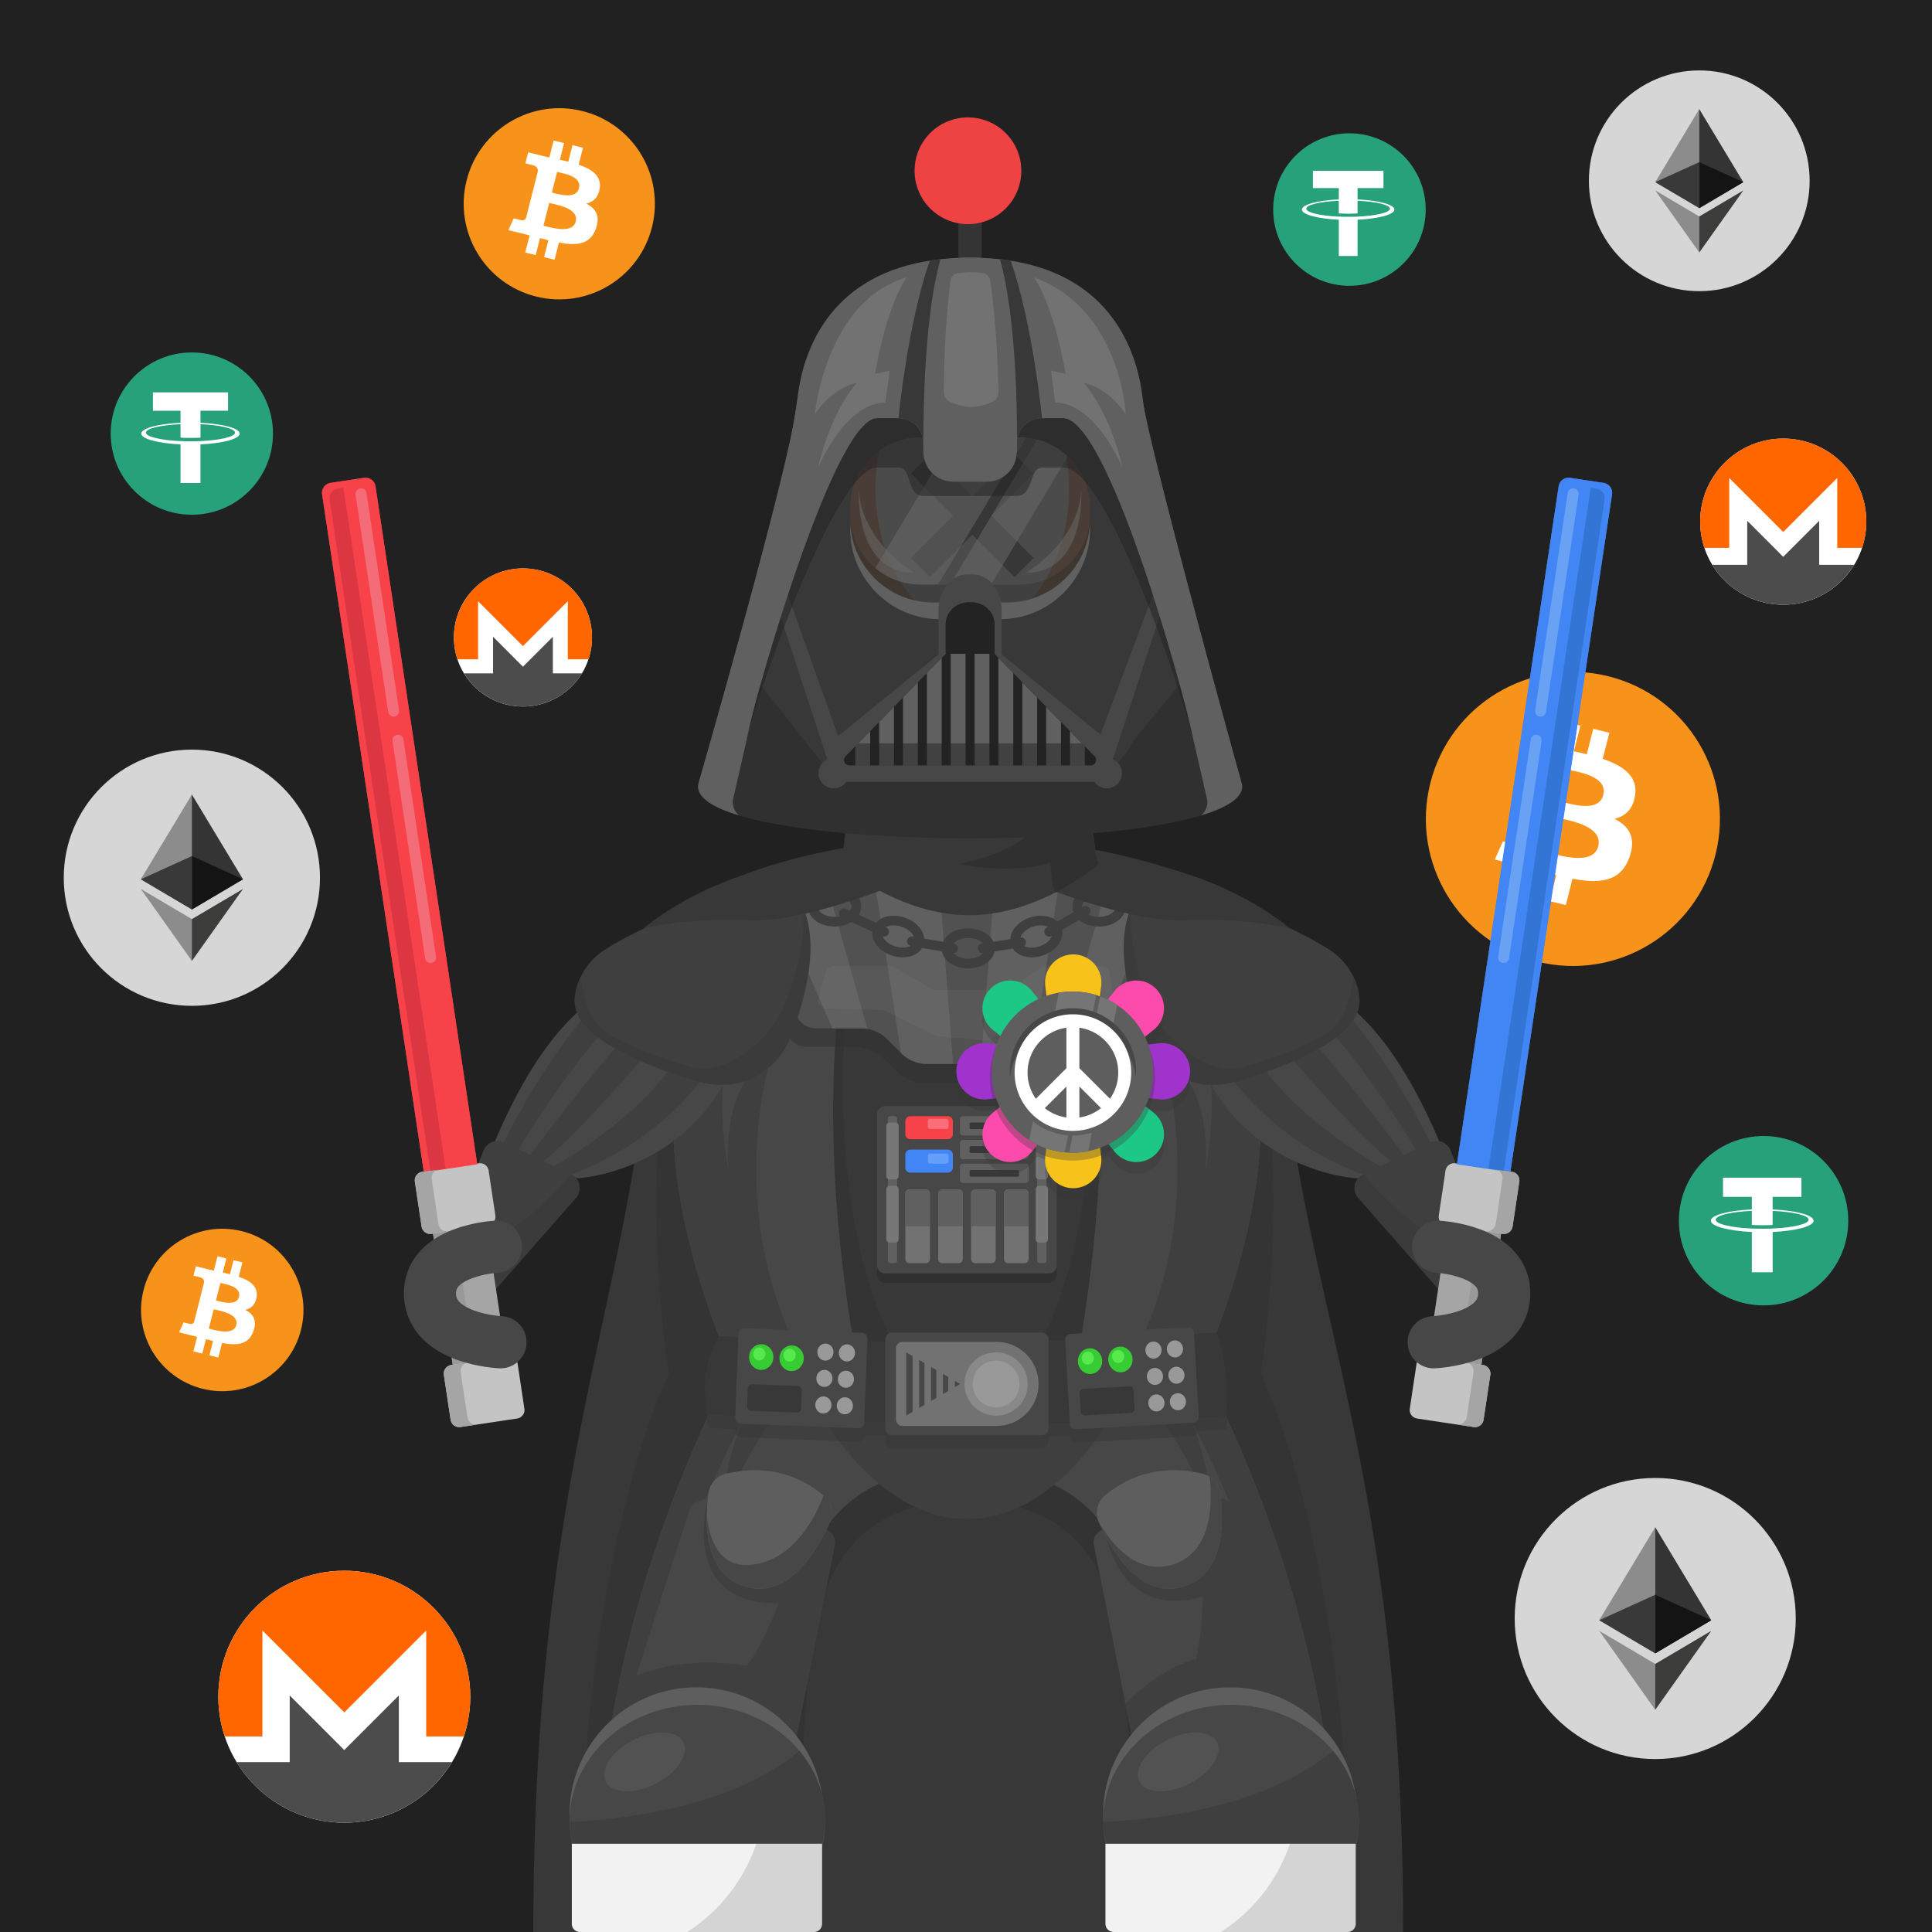 <svg width="1000" height="1000" fill="none" xmlns="http://www.w3.org/2000/svg"><path fill="#fff" d="M0 0h1000v1000H0z"/><path fill="#212121" d="M1000 0H0v1000h1000V0Z"/><path fill="#26A17B" d="M99.29 266.43c23.189 0 41.999-18.8 41.999-42s-18.8-42-42-42-42 18.8-42 42 18.8 42 42 42Z"/><path fill="#fff" d="M103.759 228.31c-.29.01-1.789.1-5.12.1-2.67 0-4.54-.07-5.2-.11v.01c-10.26-.45-17.91-2.23-17.91-4.38 0-2.13 7.66-3.92 17.91-4.38v6.97c.67.05 2.59.16 5.25.16 3.19 0 4.781-.14 5.081-.16v-6.97c10.24.46 17.859 2.24 17.859 4.38 0 2.14-7.64 3.92-17.87 4.38Zm0-9.47v-6.24h14.281v-9.51H79.16v9.51h14.28v6.24c-11.61.53-20.33 2.83-20.33 5.58s8.73 5.05 20.33 5.59v20h10.319v-20c11.59-.53 20.301-2.83 20.301-5.58s-8.701-5.05-20.301-5.59Z"/><path fill="#26A17B" d="M698.47 147.94c21.8 0 39.47-17.67 39.47-39.47 0-21.8-17.67-39.47-39.47-39.47-21.8 0-39.47 17.67-39.47 39.47 0 21.8 17.67 39.47 39.47 39.47Z"/><path fill="#fff" d="M702.669 112.12c-.27.01-1.68.1-4.82.1-2.51 0-4.26-.07-4.89-.1v.01c-9.64-.43-16.83-2.1-16.83-4.11 0-2.01 7.2-3.69 16.83-4.11v6.55c.63.04 2.44.15 4.93.15 3 0 4.49-.13 4.77-.15v-6.55c9.62.43 16.79 2.11 16.79 4.11.01 2-7.16 3.67-16.78 4.1Zm0-8.9v-5.86h13.42v-8.94h-36.54v8.94h13.42v5.86c-10.91.5-19.11 2.66-19.11 5.25s8.2 4.75 19.11 5.25v18.79h9.7v-18.79c10.89-.5 19.07-2.66 19.07-5.25.01-2.58-8.17-4.74-19.07-5.25Z"/><path fill="#26A17B" d="M912.83 675.67c24.21 0 43.83-19.63 43.83-43.83S937.03 588 912.83 588 869 607.63 869 631.84c0 24.21 19.62 43.83 43.83 43.83Z"/><path fill="#fff" d="M917.513 635.88c-.3.01-1.869.11-5.349.11-2.78 0-4.741-.08-5.431-.11v.01c-10.71-.47-18.69-2.33-18.69-4.57 0-2.23 7.99-4.09 18.69-4.57v7.28c.7.05 2.71.17 5.48.17 3.33 0 4.99-.14 5.3-.17v-7.27c10.68.48 18.651 2.34 18.651 4.57-.01 2.22-7.981 4.08-18.651 4.55Zm0-9.88v-6.51h14.901v-9.93h-40.581v9.93h14.91V626c-12.11.56-21.22 2.95-21.22 5.83s9.11 5.27 21.22 5.84v20.87h10.78v-20.87c12.09-.56 21.18-2.95 21.18-5.83 0-2.87-9.09-5.28-21.19-5.84ZM923 313c23.748 0 43-19.252 43-43s-19.252-43-43-43-43 19.252-43 43 19.252 43 43 43Z"/><path fill="#F60" d="M923 227c-23.746 0-43 19.254-43 43 0 4.747.767 9.313 2.19 13.584h12.864v-36.179l27.952 27.952 27.952-27.952v36.179h12.863A42.864 42.864 0 0 0 966.012 270C966 246.254 946.745 227 923 227Z"/><path fill="#4C4C4C" d="m916.565 281.783-12.201-12.201v22.763h-18.122C893.789 304.732 907.425 313 922.985 313c15.559 0 29.195-8.268 36.742-20.655h-18.121v-22.763l-12.201 12.201-6.426 6.426-6.414-6.426Z"/><path fill="#F7931A" d="M887.955 442.295c-10.157 40.779-51.469 65.588-92.249 55.43-40.758-10.158-65.587-51.469-55.408-92.248 10.157-40.78 51.47-65.588 92.249-55.43 40.758 10.157 65.587 51.469 55.408 92.248Z"/><path fill="#fff" fill-rule="evenodd" d="M846.307 411.695c1.512-9.966-6.198-15.332-16.739-18.91l3.43-13.501-8.348-2.044-3.322 13.16c-2.193-.532-4.451-1.043-6.687-1.554l3.365-13.246-8.347-2.044-3.43 13.501c-1.81-.405-3.598-.809-5.323-1.235v-.043l-11.52-2.832-2.215 8.773s6.197 1.406 6.07 1.491c3.385.83 4.002 3.045 3.896 4.791l-3.896 15.396c.234.064.531.149.872.277l-.277-.064c-.191-.042-.404-.106-.595-.149l-5.452 21.55c-.405 1.022-1.47 2.534-3.834 1.959.086.128-6.068-1.49-6.068-1.49l-4.153 9.412 10.861 2.662c1.214.298 2.406.617 3.599.916.787.213 1.576.404 2.342.596l-3.45 13.671 8.347 2.044 3.429-13.522c2.278.618 4.494 1.171 6.666 1.704l-3.408 13.458 8.348 2.044 3.45-13.628c14.246 2.661 24.957 1.575 29.45-11.095 3.642-10.2-.17-16.099-7.666-19.932 5.409-1.299 9.519-4.834 10.605-12.116Zm-19.08 26.341c-2.364 9.37-17.27 5.494-24.085 3.727a40.932 40.932 0 0 1-1.619-.426l4.58-18.101c.575.149 1.256.299 2.044.469 7.07 1.554 21.507 4.749 19.08 14.331Zm-17.633-22.742c5.686 1.49 18.079 4.748 20.23-3.77 2.215-8.709-9.838-11.328-15.715-12.606-.66-.149-1.235-.277-1.725-.383l-4.152 16.418c.383.085.83.213 1.362.341Z" clip-rule="evenodd"/><path fill="#fff" d="M178.21 943.42c36.014 0 65.21-29.195 65.21-65.21 0-36.014-29.196-65.21-65.21-65.21-36.015 0-65.21 29.196-65.21 65.21 0 36.015 29.195 65.21 65.21 65.21Z"/><path fill="#F60" d="M178.21 813C142.2 813 113 842.2 113 878.21c0 7.2 1.17 14.12 3.32 20.6h19.5v-54.87l42.39 42.39 42.39-42.39v54.87h19.5c2.16-6.48 3.32-13.4 3.32-20.6 0-36.01-29.2-65.21-65.21-65.21Z"/><path fill="#4C4C4C" d="m168.457 896.07-18.5-18.5v34.52h-27.48c11.45 18.78 32.12 31.32 55.72 31.32s44.27-12.54 55.72-31.32h-27.48v-34.52l-18.5 18.5-9.75 9.75-9.73-9.75Z"/><path fill="#F7931A" d="M337.492 117.451c-6.61 26.51-33.47 42.65-59.98 36.04-26.51-6.61-42.641-33.46-36.031-59.97 6.61-26.52 33.461-42.65 59.971-36.04 26.51 6.6 42.65 33.45 36.04 59.97Z"/><path fill="#fff" fill-rule="evenodd" d="M310.412 97.541c.99-6.48-4.03-9.97-10.88-12.29l2.219-8.78-5.429-1.33-2.17 8.55c-1.43-.35-2.89-.68-4.35-1.01l2.179-8.61-5.429-1.33-2.23 8.78c-1.18-.27-2.34-.53-3.47-.8l.01-.03-7.49-1.84-1.44 5.71s4.03.91 3.94.97c2.2.54 2.6 1.97 2.53 3.11l-2.53 10.01c.15.04.35.09.56.18l-.181-.05c-.13-.03-.259-.06-.389-.1l-3.55 14.02c-.27.66-.95 1.64-2.49 1.27.05.08-3.95-.97-3.95-.97l-2.7 6.12 7.07 1.73c.79.19 1.57.39 2.34.59l1.53.39-2.25 8.88 5.42 1.33 2.23-8.79c1.48.4 2.92.76 4.33 1.11l-2.22 8.75 5.43 1.33 2.25-8.87c9.26 1.73 16.22 1.03 19.15-7.22 2.36-6.64-.121-10.47-4.991-12.97 3.56-.79 6.241-3.09 6.951-7.84Zm-12.411 17.13c-1.54 6.09-11.219 3.57-15.649 2.42-.4-.1-.75-.2-1.06-.27l2.979-11.77c.37.09.821.19 1.331.3 4.59 1.02 13.979 3.09 12.399 9.32Zm-11.469-14.78c3.69.97 11.75 3.09 13.15-2.45 1.43-5.66-6.401-7.37-10.221-8.2-.43-.09-.809-.18-1.119-.25l-2.7 10.67c.25.07.55.15.89.23Z" clip-rule="evenodd"/><path fill="#D6D6D6" d="M856.74 910.48c40.173 0 72.74-32.567 72.74-72.74 0-40.173-32.567-72.74-72.74-72.74-40.173 0-72.74 32.567-72.74 72.74 0 40.173 32.567 72.74 72.74 72.74Z"/><path fill="#343434" d="m856.731 790.46-.629 2.16v62.53l.629.63 29.02-17.16-29.02-48.16Z"/><path fill="#8C8C8C" d="m856.77 790.46-29.02 48.16 29.02 17.16v-65.32Z"/><path fill="#3C3C3B" d="m856.727 861.26-.36.44v22.27l.36 1.04 29.04-40.9-29.04 17.15Z"/><path fill="#8C8C8C" d="M856.77 885.01v-23.75l-29.02-17.15 29.02 40.9Z"/><path fill="#141414" d="m856.75 855.79 29.02-17.16-29.02-13.19v30.35Z"/><path fill="#393939" d="m827.75 838.63 29.02 17.16v-30.35l-29.02 13.19Z"/><path fill="#D6D6D6" d="M879.536 150.71c31.552 0 57.13-25.578 57.13-57.13 0-31.552-25.578-57.13-57.13-57.13-31.552 0-57.13 25.578-57.13 57.13 0 31.552 25.578 57.13 57.13 57.13Z"/><path fill="#343434" d="m879.523 56.44-.5 1.69v49.11l.5.5 22.801-13.47-22.801-37.83Z"/><path fill="#8C8C8C" d="m879.558 56.44-22.8 37.82 22.8 13.47V56.44Z"/><path fill="#3C3C3B" d="m879.53 112.05-.28.34v17.49l.28.82 22.81-32.12-22.81 13.47Z"/><path fill="#8C8C8C" d="M879.558 130.7v-18.66l-22.8-13.47 22.8 32.13Z"/><path fill="#141414" d="m879.539 107.75 22.8-13.47-22.8-10.36v23.83Z"/><path fill="#393939" d="m856.758 94.27 22.8 13.47V83.91l-22.8 10.36Z"/><path fill="#D6D6D6" d="M99.31 520.62c36.622 0 66.31-29.688 66.31-66.31S135.932 388 99.31 388 33 417.688 33 454.31s29.688 66.31 66.31 66.31Z"/><path fill="#343434" d="m99.299 411.21-.58 1.96v57l.58.58 26.46-15.64-26.46-43.9Z"/><path fill="#8C8C8C" d="m99.343 411.21-26.46 43.9 26.46 15.64v-59.54Z"/><path fill="#3C3C3B" d="m99.299 475.75-.33.4v20.3l.33.95 26.47-37.28-26.47 15.63Z"/><path fill="#8C8C8C" d="M99.343 497.4v-21.65l-26.46-15.63 26.46 37.28Z"/><path fill="#141414" d="m99.313 470.76 26.459-15.64-26.46-12.03v27.67Z"/><path fill="#393939" d="m72.883 455.12 26.46 15.64v-27.67l-26.46 12.03Z"/><path fill="#F7931A" d="M155.83 688.216c-5.62 22.52-28.43 36.23-50.96 30.61-22.52-5.61-36.23-28.43-30.61-50.95 5.61-22.52 28.43-36.23 50.95-30.62 22.53 5.62 36.23 28.43 30.62 50.96Z"/><path fill="#fff" fill-rule="evenodd" d="M132.831 671.306c.84-5.51-3.42-8.47-9.25-10.44l1.89-7.46-4.61-1.13-1.84 7.26c-1.21-.3-2.46-.58-3.7-.86l1.85-7.31-4.61-1.13-1.89 7.46c-1-.23-1.99-.45-2.95-.68l.01-.02-6.36-1.56-1.23 4.85s3.42.77 3.35.82c1.87.46 2.21 1.68 2.15 2.64l-2.15 8.5c.13.03.3.08.48.15l-.16-.04c-.11-.03-.22-.05-.33-.08l-3.02 11.91c-.23.56-.81 1.4-2.11 1.08.05.07-3.35-.82-3.35-.82l-2.29 5.2 6 1.47c.67.17 1.33.34 1.99.5.44.11.87.22 1.3.33l-1.91 7.55 4.61 1.13 1.89-7.47c1.26.34 2.48.65 3.68.94l-1.88 7.43 4.61 1.13 1.91-7.53c7.87 1.47 13.78.87 16.27-6.13 2.01-5.64-.1-8.89-4.24-11.01 3.01-.7 5.28-2.65 5.89-6.68Zm-10.54 14.55c-1.31 5.17-9.53 3.04-13.3 2.06-.34-.09-.64-.17-.9-.23l2.53-10c.31.08.7.16 1.13.26 3.9.86 11.88 2.62 10.54 7.91Zm-9.75-12.55c3.14.82 9.98 2.62 11.17-2.08 1.22-4.81-5.44-6.26-8.68-6.97-.37-.08-.69-.15-.95-.21l-2.3 9.07c.22.04.47.11.76.19Z" clip-rule="evenodd"/><path fill="#fff" d="M270.678 365.69c19.738 0 35.739-16.001 35.739-35.74s-16.001-35.74-35.739-35.74c-19.739 0-35.74 16.001-35.74 35.74s16.001 35.74 35.74 35.74Z"/><path fill="#F60" d="M270.678 294.2c-19.74 0-35.74 16.01-35.74 35.74 0 3.94.639 7.74 1.819 11.29h10.691v-30.07l23.23 23.23 23.23-23.23v30.07h10.69a35.75 35.75 0 0 0 1.819-11.29c.01-19.73-15.999-35.74-35.739-35.74Z"/><path fill="#4C4C4C" d="m265.34 339.74-10.139-10.14v18.92h-15.06c6.27 10.29 17.61 17.17 30.54 17.17s24.27-6.87 30.54-17.17h-15.06V329.6l-10.14 10.14-5.34 5.34-5.341-5.34Z"/><g clip-path="url(#a)"><path fill="#383838" d="M726.255 1000h-450.2c0-200.53 34.36-290.99 52.21-397.7.69-4.1 1.35-8.22 1.98-12.38 1.06-6.93 2.04-13.96 2.94-21.1a731.958 731.958 0 0 0 2.58-23.78c.03-.37.06-.74.1-1.11.58-6.44 1.08-13.01 1.49-19.71.29-4.52.53-9.11.73-13.76 0-.05 0-.11.01-.16.08-1.96.15-3.93.22-5.91.28-8.12.43-16.47.44-25.06v-.76c.31.2.62.4.92.6 12.61 8.19 24.46 14.22 35.55 18.47 3.71 1.44 7.34 2.67 10.89 3.71.01.01.01.01.02 0 1.57.48 3.12.9 4.65 1.29.1.03.2.05.29.07 3.79.96 7.47 1.71 11.05 2.26.77.12 1.54.23 2.29.32 2.21.31 4.38.53 6.51.68 2.07.16 4.1.24 6.09.27.34.01.68.01 1.01.01h.01c.48 0 .95 0 1.42-.01 1.44-.01 2.86-.06 4.25-.14a92.89 92.89 0 0 0 17.13-2.53 91.414 91.414 0 0 0 18.14-6.51c9.21-4.42 16.84-9.91 22.91-15.26 2.12-1.86 4.06-3.71 5.79-5.49 1-1.02 1.93-2.01 2.79-2.96.52-.56 1.01-1.12 1.48-1.65 4.99-5.73 7.55-9.93 7.71-10.19.15.24 2.22 3.63 6.24 8.46.43.52.89 1.06 1.38 1.62.54.63 1.13 1.29 1.74 1.96.26.28.52.57.8.86 1.04 1.13 2.17 2.29 3.39 3.48 3.76 3.68 8.31 7.6 13.66 11.32 4.46 3.09 9.47 6.05 15.04 8.6 5.5 2.52 11.55 4.65 18.15 6.14 5.37 1.21 11.11 2 17.21 2.22 1.4.07 2.82.09 4.27.07.52.01 1.04 0 1.56-.01l.84-.03c2.04-.05 4.11-.18 6.23-.37 2.07-.18 4.17-.43 6.32-.76.68-.09 1.36-.2 2.04-.31 3.61-.61 7.33-1.4 11.14-2.42.01 0 .03 0 .04-.01 1.62-.43 3.26-.89 4.92-1.41.01.01.01 0 .02 0 3.48-1.07 7.05-2.31 10.69-3.76 10.82-4.26 22.35-10.2 34.59-18.18.21-.13.42-.27.63-.41v.51c.01 8.47.16 16.7.44 24.72.06 1.86.14 3.71.22 5.54.01.41.03.82.05 1.23.19 4.3.42 8.55.69 12.74.4 6.25.88 12.38 1.42 18.4.13 1.33.25 2.65.38 3.96.19 1.93.38 3.85.58 5.75.56 5.27 1.17 10.47 1.83 15.6.95 7.38 1.99 14.63 3.13 21.78.68 4.33 1.4 8.62 2.14 12.89 18.67 106.97 54.82 197.4 54.82 398.31Z"/><path fill="#303030" d="M699.092 1000h-59.35c-1.06-4.95-2.37-11.04-3.84-17.87-4.75-22.109-11.19-52-16.49-76.52-5.28-24.39-9.45-43.46-9.73-44.26-.53-1.48-17.05-54.92-28.93-93.06-2.75-8.84-5.25-16.849-7.24-23.209-.7-2.22-1.34-4.241-1.9-6.021a.564.564 0 0 0-.04-.12c-.34-1.1-.66-2.1-.94-3-.51-1.58-.92-2.86-1.22-3.78-.3-.9-.49-1.47-.57-1.67-.13-.33-.13-1.12-.02-2.3.03-.31.06-.639.11-.989.26-2.17.77-5.24 1.46-8.86.23-1.22.48-2.511.75-3.851v-.02c1.33-6.61 3.03-14.41 4.68-21.75.09-.43.19-.85.29-1.269.17-.78.34-1.55.52-2.31 1.16-5.12 2.26-9.87 3.14-13.62.86-3.67 1.51-6.391 1.79-7.601l.17-.69 16.81-94.75 8.78.791 9.71.87 4.49.399 5.61.51h.05l9.77.88 7.12.64 8.5.761 2.81.25 1.63.149s.06.49.16 1.45c.26 2.39.77 7.681 1.19 15.461 1.21 21.99 1.78 63.879-5.8 116.479 0 0 46.53 90.77 46.53 288.88Zm-399.412 0h59.35c7.93-36.93 29.4-136.79 30.06-138.65.81-2.28 39.41-127.29 40.84-130.86 1.44-3.57-12.89-63.26-12.89-63.26l-16.81-94.75-58.47 5.25s-6.89 54.73 4.45 133.39c0 0-46.53 90.77-46.53 288.88Z" opacity=".5"/><path fill="#333" d="M668 1000h-75.543l-7.515-89.522c-3.518-41.886-.539-102.968-44.256-125.131-10.538-5.341-23.799-8.42-40.517-8.42-16.16 0-29.094 2.875-39.455 7.901-44.831 21.699-41.763 83.43-45.308 125.65L407.891 1000H335s13.774-148.953 56.589-247.915a349.955 349.955 0 0 1 3.598-8.049 297.69 297.69 0 0 1 7.7-15.505 183.652 183.652 0 0 1 1.724-3.162 193.79 193.79 0 0 1 2.971-5.221c.362-.621.716-1.224 1.087-1.836a159.106 159.106 0 0 1 1.945-3.18c.274-.445.548-.891.831-1.326v-.01a191.03 191.03 0 0 1 1.945-2.995 180.868 180.868 0 0 1 3.571-5.23 172.388 172.388 0 0 1 3.263-4.423 135.168 135.168 0 0 1 5.72-7.02c.38-.445.76-.881 1.149-1.307.097-.102.185-.214.283-.316 5.79-6.454 11.157-11.925 16.143-16.543 5.949-5.517 11.342-9.811 16.231-13.075a82.277 82.277 0 0 1 4.076-2.559c.238-.139.468-.269.698-.399a63.318 63.318 0 0 1 4.208-2.198 49.242 49.242 0 0 1 3.961-1.669c4.252-1.558 7.974-2.16 11.245-2.049 1.344.056 2.617.222 3.81.501 4.571 1.047 8.045 3.625 10.689 6.76.185.222.371.454.557.686.415.528.804 1.076 1.175 1.623a25.678 25.678 0 0 1 2.635-3.32c2.811-2.986 6.48-5.314 11.245-6.028a20.348 20.348 0 0 1 3.422-.231c.132 0 .256.009.389.009 3.288.093 7.019.89 11.245 2.615.99.399 2.016.862 3.068 1.372.229.112.468.223.707.343a71.859 71.859 0 0 1 4.906 2.745 83.632 83.632 0 0 1 4.262 2.791c4.862 3.376 10.21 7.753 16.089 13.307 4.492 4.238 9.301 9.171 14.428 14.874.23.251.46.501.69.761.619.686 1.238 1.391 1.848 2.105a143.096 143.096 0 0 1 5.711 7.121 155.443 155.443 0 0 1 3.527 4.85 167.836 167.836 0 0 1 2.546 3.746c.725 1.085 1.441 2.18 2.148 3.302.168.259.336.519.496.779v.009a195.58 195.58 0 0 1 2.873 4.683c.91 1.521 1.812 3.069 2.696 4.646a281.738 281.738 0 0 1 2.599 4.701 313.881 313.881 0 0 1 2.617 4.98 311.87 311.87 0 0 1 6.321 13.056c.937 2.04 1.866 4.108 2.767 6.195C652.573 851.956 668 1000 668 1000Z"/><path fill="#474747" d="M689.514 1000h-85.45l-8.5-96.54c-3.98-45.17-.61-111.04-50.06-134.94-11.92-5.76-26.92-9.08-45.83-9.08-18.28 0-32.91 3.1-44.63 8.52-50.71 23.4-47.24 89.97-51.25 135.5l-8.5 96.54h-82.45s15.58-160.63 64.01-267.35c1.33-2.94 2.69-5.83 4.07-8.68 2.8-5.77 5.7-11.36 8.71-16.72.64-1.15 1.29-2.28 1.95-3.41 1.1-1.91 2.22-3.79 3.36-5.63.41-.67.81-1.32 1.23-1.98.72-1.16 1.46-2.3 2.2-3.43.31-.48.62-.96.94-1.43v-.01a202.4 202.4 0 0 1 2.2-3.23c1.33-1.93 2.68-3.81 4.04-5.64 1.22-1.63 2.45-3.22 3.69-4.77 2.11-2.64 4.27-5.17 6.47-7.57.43-.48.86-.95 1.3-1.41.11-.11.21-.23.32-.34 6.55-6.96 12.62-12.86 18.26-17.84 6.73-5.95 12.83-10.58 18.36-14.1 1.59-1.01 3.12-1.93 4.61-2.76.27-.15.53-.29.79-.43a72.468 72.468 0 0 1 5.55-2.72c1.27-.55 2.5-1.03 3.69-1.45 4.81-1.68 9.02-2.33 12.72-2.21 1.52.06 2.96.24 4.31.54 5.17 1.13 9.1 3.91 12.09 7.29.21.24.42.49.63.74.47.57.91 1.16 1.33 1.75a27.87 27.87 0 0 1 2.98-3.58c3.18-3.22 7.33-5.73 12.72-6.5 1.22-.18 2.51-.27 3.87-.25.15 0 .29.01.44.01 3.72.1 7.94.96 12.72 2.82 1.12.43 2.28.93 3.47 1.48.26.12.53.24.8.37a82.122 82.122 0 0 1 5.55 2.96c1.56.91 3.17 1.91 4.82 3.01 5.5 3.64 11.55 8.36 18.2 14.35 5.08 4.57 10.52 9.89 16.32 16.04a114.672 114.672 0 0 1 2.87 3.09c2.19 2.44 4.35 5 6.46 7.68 1.35 1.7 2.68 3.44 3.99 5.23a181.1 181.1 0 0 1 2.88 4.04c.82 1.17 1.63 2.35 2.43 3.56.19.28.38.56.56.84v.01c1.1 1.65 2.18 3.34 3.25 5.05 1.03 1.64 2.05 3.31 3.05 5.01.99 1.67 1.97 3.36 2.94 5.07 1 1.77 1.98 3.56 2.96 5.37 2.45 4.55 4.84 9.25 7.15 14.08 1.06 2.2 2.11 4.43 3.13 6.68 48.83 106.72 66.28 266.37 66.28 266.37Z"/><path fill="#383838" d="M508.25 627.51c-2.51-5.93 3.73-10.7 7.86-13.86 4.15-3.17 9.77-6.92 15.21-10.54 1.95-1.3 4.2-2.8 6.44-4.32-3.15.54-6.36 1.14-9.09 1.65-6.12 1.14-12.44 2.32-17.29 2.91-4.93.61-12.39 1.52-14.67-4.28-2.78-7.14 4.98-12.06 23.72-23.93 2.02-1.28 4.36-2.76 6.67-4.26-3.32.47-6.72.99-9.6 1.44-6.4.99-12.45 1.93-17.29 2.38-4.94.46-12.42 1.15-14.48-4.76-2.16-6.07 4.43-10.49 8.79-13.41 4.39-2.94 10.29-6.36 15.99-9.66 2.14-1.24 4.65-2.69 7.1-4.15-3.54.3-7.2.67-10.29.98-6.41.65-12.47 1.26-17.29 1.45-4.95.2-12.43.49-14.14-5.55-2.18-7.52 6.85-11.89 26.63-21.47 2.39-1.16 5.21-2.52 7.95-3.89-3.87-.08-7.99-.08-11.39-.09-6.43-.01-12.5-.01-17.29-.31-4.96-.31-12.44-.77-13.45-7.02-1.31-7.77 8.17-10.87 28.95-17.67 2.78-.91 6.11-2 9.27-3.09-3.74-.69-7.75-1.34-11.06-1.89-6.23-1.02-12.66-2.08-17.5-3.19-4.97-1.14-12.48-2.87-12.39-9.35 0-6.39 7.54-8.07 12.52-9.17 4.88-1.08 11.35-2.1 17.62-3.07 2.96-.46 6.48-1.01 9.85-1.59-2.98-.92-6.04-1.82-8.64-2.58-6.26-1.84-12.73-3.74-17.62-5.52-4.89-1.79-12.27-4.49-11.59-10.91.62-6.16 8-7.29 12.89-8.05 4.8-.74 10.88-1.29 17.32-1.88 2.61-.24 5.64-.52 8.65-.83-2.21-.69-4.39-1.36-6.31-1.95-21.35-6.55-30.18-9.26-29.5-16.85.62-6.13 7.87-7.38 12.66-8.22 4.73-.82 10.74-1.49 17.1-2.2 2.53-.28 5.45-.61 8.36-.96a790.9 790.9 0 0 0-6.03-1.63c-21.45-5.76-30.33-8.15-29.94-15.73.35-6.16 7.61-7.72 12.41-8.76 4.74-1.02 10.77-1.94 17.16-2.92 2.42-.37 5.2-.79 7.99-1.25-2.14-.5-4.25-.98-6.12-1.4-21.59-4.9-30.52-6.93-30.42-14.48.17-6.2 7.37-8.04 12.13-9.26 4.73-1.21 11.03-2.41 17.12-3.58 8.07-1.54 20.26-3.87 22.69-5.42-.44.28-1.69 1.56-1.69 3.71h12.04c0 7.65-9.01 9.37-30.78 13.53-2.4.46-5.18.99-7.94 1.55 3.28.79 6.66 1.56 9.52 2.21 6.31 1.43 12.27 2.79 16.93 4.15 4.74 1.39 11.91 3.48 11.73 9.68-.3 7.71-9.4 9.1-31.38 12.46-2.4.37-5.19.79-7.95 1.24 3.31.94 6.74 1.86 9.63 2.64 6.23 1.67 12.11 3.25 16.69 4.79 4.67 1.57 11.74 3.94 11.29 10.14-.5 6.5-8.33 7.9-13.5 8.82-5.23.94-12.03 1.7-18.61 2.43-2.27.25-4.88.54-7.5.86 3.24 1.05 6.59 2.08 9.43 2.95 6.13 1.88 11.92 3.66 16.41 5.34 4.59 1.72 11.52 4.32 10.89 10.45-.79 7.62-9.95 8.45-32.08 10.48-1.91.17-4.06.37-6.26.59 2.63.8 5.26 1.57 7.55 2.24 5.97 1.75 12.13 3.56 16.74 5.23 4.64 1.68 11.64 4.21 11.21 10.32-.49 7.34-9.33 8.72-30.69 12.06-1.02.16-2.12.33-3.25.51 1.08.18 2.11.35 3.09.51 21.31 3.5 30.13 4.94 30.71 12.21.5 7.04-7.02 9.5-27.13 16.08-1.44.47-3.02.99-4.65 1.53h2.72c22.22.03 31.41.04 33.14 7.32 1.65 6.89-5.46 10.33-24.46 19.53-2.04.99-4.35 2.11-6.69 3.26 1.77-.17 3.49-.34 5.04-.5 22.11-2.23 31.26-3.16 33.59 4.04 1.93 5.78-4.25 9.88-8.33 12.58-4.02 2.66-9.27 5.71-14.84 8.93-2.12 1.23-4.55 2.64-6.98 4.07 2.14-.32 4.23-.64 6.09-.93 21.91-3.39 30.97-4.8 33.63 2.29 2.18 5.75-3.86 10.12-7.85 13.01-3.94 2.85-9.1 6.12-14.57 9.58-2.15 1.36-4.63 2.93-7.09 4.53 2.35-.42 4.66-.85 6.69-1.23 21.68-4.04 30.65-5.71 33.51 1.29 2.35 5.74-3.61 10.27-7.56 13.26-3.89 2.96-9.24 6.52-14.42 9.96-6.82 4.54-17.13 11.41-18.77 13.77.3-.43.95-2.1.11-4.08l-11.07 4.7Z"/><path fill="#474747" d="M500.534 732.951c79.56 0 144.05-64.49 144.05-144.05 0-79.56-64.49-144.05-144.05-144.05-79.56 0-144.05 64.49-144.05 144.05 0 79.55 64.5 144.05 144.05 144.05Z"/><path fill="#383838" d="M500.531 716.28c70.36 0 127.39-57.03 127.39-127.39 0-70.35-57.03-127.39-127.39-127.39-70.35 0-127.39 57.03-127.39 127.39.01 70.36 57.04 127.39 127.39 127.39Z"/><path stroke="#474747" stroke-dasharray="45.27 45.27" stroke-linecap="round" stroke-miterlimit="10" stroke-width="14.819" d="M602.392 690.741c56.25-56.26 56.25-147.46 0-203.72-56.25-56.25-147.46-56.25-203.72 0-56.26 56.26-56.26 147.46 0 203.72 56.26 56.25 147.47 56.25 203.72 0Z"/><path fill="#383838" d="M617.951 588.851c0 64.87-52.59 117.46-117.46 117.46-64.87 0-117.46-52.59-117.46-117.46 0-49.94 31.17-92.61 75.13-109.59 13.13-5.09 27.41-7.87 42.33-7.87 14.92 0 29.2 2.78 42.33 7.87 43.96 16.98 75.13 59.65 75.13 109.59Z"/><path fill="#303030" d="M563.026 524.9s12.79 122.46-35.76 188.38l35.76-1.51 15.71-7.86 9.39-72.75-6.51-66.04-8.6-42.32-9.99 2.1Zm-125.231 0s-12.79 122.46 35.76 188.38l-35.76-1.51-15.71-7.86-9.39-72.75 6.51-66.04 8.6-42.32 9.99 2.1Z" opacity=".5"/><path fill="#303030" d="M458.319 664h84.35c2.41 0 4.37-1.96 4.37-4.37v-82.77c0-2.41-1.96-4.37-4.37-4.37h-84.35c-2.41 0-4.37 1.96-4.37 4.37v82.77c0 2.41 1.96 4.37 4.37 4.37Z"/><path fill="#474747" d="M458.209 659.09h84.58c2.35 0 4.25-1.9 4.25-4.25v-78.1c0-2.35-1.9-4.25-4.25-4.25h-84.59c-2.35 0-4.25 1.9-4.25 4.25v78.1c0 2.34 1.91 4.25 4.26 4.25Z"/><path fill="#F74249" d="M471.205 589.65h19.38c1.44 0 2.61-1.17 2.61-2.61v-6.69c0-1.44-1.17-2.61-2.61-2.61h-19.38c-1.44 0-2.61 1.17-2.61 2.61v6.69a2.6 2.6 0 0 0 2.61 2.61Z"/><path fill="#F96E79" d="M481.397 584.35h8.44c.63 0 1.14-.51 1.14-1.14v-2.91c0-.63-.51-1.14-1.14-1.14h-8.44c-.63 0-1.14.51-1.14 1.14v2.91c.01.63.52 1.14 1.14 1.14Z"/><path fill="#4285F4" d="M471.205 606.96h19.38c1.44 0 2.61-1.17 2.61-2.61v-6.69c0-1.44-1.17-2.61-2.61-2.61h-19.38c-1.44 0-2.61 1.17-2.61 2.61v6.69a2.6 2.6 0 0 0 2.61 2.61Z"/><path fill="#606060" d="M532.406 586.27v-7.09c0-.79-.64-1.44-1.44-1.44h-32.65c-.79 0-1.44.64-1.44 1.44v7.09c0 .79.64 1.44 1.44 1.44h32.65c.79 0 1.44-.65 1.44-1.44Z"/><path fill="#383838" d="M527.438 583.74v-2.03c0-.4-.321-.72-.721-.72h-24.15c-.4 0-.72.32-.72.72v2.03c0 .4.32.72.72.72h24.15c.4 0 .721-.32.721-.72Z"/><path fill="#606060" d="M532.406 598.57v-7.09c0-.79-.64-1.44-1.44-1.44h-32.65c-.79 0-1.44.64-1.44 1.44v7.09c0 .79.64 1.44 1.44 1.44h32.65c.79 0 1.44-.64 1.44-1.44Z"/><path fill="#383838" d="M527.438 596.04v-2.03c0-.4-.321-.72-.721-.72h-24.15c-.4 0-.72.32-.72.72v2.03c0 .4.32.72.72.72h24.15c.4 0 .721-.32.721-.72Z"/><path fill="#606060" d="M532.406 610.881v-7.09c0-.79-.64-1.44-1.44-1.44h-32.65c-.79 0-1.44.64-1.44 1.44v7.09c0 .79.64 1.44 1.44 1.44h32.65c.79 0 1.44-.65 1.44-1.44Z"/><path fill="#383838" d="M527.438 608.351v-2.03c0-.4-.321-.72-.721-.72h-24.15c-.4 0-.72.32-.72.72v2.03c0 .4.32.72.72.72h24.15c.4 0 .721-.32.721-.72Z"/><path fill="#727272" d="M519.678 617.72v33.99c0 1.16.95 2.1 2.11 2.1h8.51a2.1 2.1 0 0 0 2.1-2.1v-33.99a2.1 2.1 0 0 0-2.1-2.1h-8.51c-1.15 0-2.11.94-2.11 2.1Zm-17.031 0v33.99c0 1.16.94 2.1 2.11 2.1h8.51a2.1 2.1 0 0 0 2.1-2.1v-33.99a2.1 2.1 0 0 0-2.1-2.1h-8.51c-1.16 0-2.11.94-2.11 2.1Zm-17.031 0v33.99c0 1.16.94 2.1 2.1 2.1h8.51c1.17 0 2.11-.94 2.11-2.1v-33.99c0-1.16-.94-2.1-2.11-2.1h-8.51a2.1 2.1 0 0 0-2.1 2.1Zm-17.016 0v33.99c0 1.16.94 2.1 2.1 2.1h8.51c1.16 0 2.11-.94 2.11-2.1v-33.99c0-1.16-.95-2.1-2.11-2.1h-8.51c-1.17 0-2.1.94-2.1 2.1Z"/><path fill="#606060" d="M519.678 617.72v17h12.72v-17a2.1 2.1 0 0 0-2.1-2.1h-8.51c-1.15 0-2.11.94-2.11 2.1Zm-17.031 0v17h12.72v-17a2.1 2.1 0 0 0-2.1-2.1h-8.51c-1.16 0-2.11.94-2.11 2.1Zm-17.031 0v17h12.72v-17c0-1.16-.94-2.1-2.11-2.1h-8.51a2.1 2.1 0 0 0-2.1 2.1Zm-17.016 0v17h12.72v-17c0-1.16-.95-2.1-2.11-2.1h-8.51c-1.17 0-2.1.94-2.1 2.1Zm-7.742 36.1h2.18c.71 0 1.29-.579 1.29-1.289v-73.51c0-.71-.58-1.291-1.29-1.291h-2.18c-.71 0-1.29.581-1.29 1.291v73.51c0 .71.58 1.289 1.29 1.289Z"/><path fill="#777" d="M460.477 610.47h2.93c.94 0 1.71-.77 1.71-1.71v-26c0-.94-.77-1.71-1.71-1.71h-2.93c-.94 0-1.71.77-1.71 1.71v26c0 .95.77 1.71 1.71 1.71Zm0 32.7h2.93c.94 0 1.71-.77 1.71-1.71v-26c0-.94-.77-1.71-1.71-1.71h-2.93c-.94 0-1.71.77-1.71 1.71v26c0 .95.77 1.71 1.71 1.71Z"/><path fill="#606060" d="M538.178 653.82h2.18c.71 0 1.29-.579 1.29-1.289v-73.51c0-.71-.58-1.291-1.29-1.291h-2.18c-.71 0-1.29.581-1.29 1.291v73.51c0 .71.57 1.289 1.29 1.289Z"/><path fill="#777" d="M537.797 610.47h2.93c.94 0 1.711-.77 1.711-1.71v-26c0-.94-.771-1.71-1.711-1.71h-2.93c-.94 0-1.71.77-1.71 1.71v26c0 .95.77 1.71 1.71 1.71Zm0 32.7h2.93c.94 0 1.711-.77 1.711-1.71v-26c0-.94-.771-1.71-1.711-1.71h-2.93c-.94 0-1.71.77-1.71 1.71v26c0 .95.77 1.71 1.71 1.71Z"/><path fill="#64A0F9" d="M481.397 602.291h8.44c.63 0 1.14-.51 1.14-1.14v-2.91c0-.63-.51-1.14-1.14-1.14h-8.44c-.63 0-1.14.51-1.14 1.14v2.91c.01.63.52 1.14 1.14 1.14Z"/><path fill="#3F3F3F" d="M576.802 730.5s-29.16 55.75-76.15 55.75c-46.99 0-76.48-55.75-76.48-55.75h152.63Z"/><path fill="#474747" d="M691.105 1000h-11.85c0-200.4-123.95-283.72-123.95-283.72 12.56-65.31 17.77-129 12.28-190.32l22.98-47.01 2.56-5.25c113.93 53.63 29.11 233.81 29.11 233.81 83.9 164.78 68.87 292.49 68.87 292.49Z"/><path fill="#3F3F3F" d="M691.104 1000h-11.85c2.63-132.1-46.83-235.57-64.31-267.88 11.34 22.8 12.52 51.78 12.74 52.83-19.14-50.11-45.95-73.82-45.95-73.82 47.13-81.41 20.05-164.2 20.05-164.2 27.8 14.69 21.94 60.41 21.94 60.41 14.72-80.02-21.65-118.46-33.16-128.38l2.56-5.25c113.93 53.63 29.11 233.81 29.11 233.81 83.9 164.77 68.87 292.48 68.87 292.48Z"/><path fill="#474747" d="M309.882 1000h11.44c0-200.4 124.36-283.72 124.36-283.72-12.56-65.31-17.77-129-12.28-190.32l-22.98-47.01-2.56-5.25c-113.93 53.63-29.11 233.81-29.11 233.81-83.9 164.78-68.87 292.49-68.87 292.49Z"/><path fill="#3F3F3F" d="M309.882 1000h11.85c-2.63-132.1 46.83-235.57 64.31-267.88-11.34 22.8-12.52 51.78-12.74 52.83 19.14-50.11 45.95-73.82 45.95-73.82-47.13-81.41-20.05-164.2-20.05-164.2-27.8 14.69-21.94 60.41-21.94 60.41-14.72-80.02 21.65-118.46 33.16-128.38l-2.56-5.25c-113.93 53.63-29.11 233.81-29.11 233.81-83.9 164.77-68.87 292.48-68.87 292.48Z"/><path fill="#383838" d="M629.623 696.69c-3.85.27-7.71.51-11.56.76l-.03-.6a3.011 3.011 0 0 0-3.18-2.84l-60.69 3.38a3.011 3.011 0 0 0-2.84 3.18v.04c-2.86.09-5.73.16-8.59.24v-.63c0-1.94-1.58-3.52-3.52-3.52h-77.42c-1.94 0-3.52 1.58-3.52 3.52v1.19c-3.11-.04-6.21-.09-9.32-.14l.05-1.28a3.011 3.011 0 0 0-2.9-3.13l-60.74-2.35a3.011 3.011 0 0 0-3.13 2.9l-.06 1.67c-3.36-.16-6.71-.32-10.07-.49-7.51 13.18-9 26.67-5.22 40.44 4.57.31 9.14.59 13.71.87l-.04.91a3.011 3.011 0 0 0 2.9 3.13l60.74 2.35c1.67.06 3.07-1.23 3.13-2.9l.02-.46c3.65.11 7.29.2 10.93.29v3.2c0 1.94 1.58 3.52 3.52 3.52h77.42c1.94 0 3.52-1.58 3.52-3.52v-2.83c3.66-.06 7.32-.12 10.97-.2l.03.54a3.011 3.011 0 0 0 3.18 2.84l60.69-3.38a3.02 3.02 0 0 0 2.82-2.59c4.72-.26 9.43-.54 14.14-.84 1.63-15.6-.26-29.93-4.94-43.27Z" opacity=".5"/><path fill="#303030" d="m613.281 495.09-20.33 40.77c-1.84 3.69-5.72 6.04-9.98 6.04h-24.67c-1.2 0-2.37.1-3.54.3h-.01c-4.03.69-7.78 2.55-10.71 5.37l-7.66 7.36c-3.78 3.63-8.9 5.67-14.25 5.67h-43.28c-5.35 0-10.48-2.04-14.27-5.68l-7.65-7.35c-2.94-2.82-6.69-4.68-10.72-5.37-1.16-.2-2.34-.3-3.54-.3h-24.76c-4.21 0-8.05-2.29-9.92-5.91l-20.09-38.94c-2.31-4.48-1.06-9.91 3.01-13.04 2.42-1.86 4.85-3.66 7.28-5.4 8.23-5.88 16.5-11.09 24.77-15.56 50.97-27.64 110.68-20.38 155.33-.94 8.64 3.76 16.7 9.42 25.08 15.21 2.22 1.53 4.43 3.11 6.65 4.74 4.17 3.04 5.52 8.49 3.26 13.03Z" opacity=".5"/><path fill="#515151" d="m607.502 485.99-19.29 40.27a10.503 10.503 0 0 1-9.47 5.97h-23.4c-1.14 0-2.25.1-3.36.3h-.01c-3.82.68-7.38 2.52-10.16 5.3l-7.27 7.27c-3.59 3.59-8.45 5.6-13.52 5.6h-41.06c-5.08 0-9.95-2.02-13.54-5.61l-7.26-7.26a19.117 19.117 0 0 0-10.17-5.3c-1.1-.2-2.22-.3-3.36-.3h-23.49c-3.99 0-7.64-2.26-9.41-5.84l-19.06-38.46c-2.2-4.43-1-9.79 2.86-12.88 2.3-1.84 4.6-3.62 6.91-5.34 7.81-5.81 15.65-10.95 23.5-15.37 48.36-27.3 105.01-20.14 147.37-.93 8.2 3.72 15.84 9.31 23.8 15.02 2.1 1.51 4.21 3.07 6.31 4.68a10.51 10.51 0 0 1 3.08 12.88Z"/><path fill="#606060" d="m549.372 449.25-14.73 95.76-.09.09c-3.59 3.59-8.46 5.6-13.53 5.6h-13.35l7.7-101.45h34Zm48.732 19.18-27.97 63.8h-14.79c-1.14 0-2.25.1-3.36.3l22.32-79.12c7.92 4.3 15.84 9.31 23.8 15.02Zm-146.495-19.18 14.73 95.76.09.09c3.59 3.59 8.46 5.6 13.53 5.6h13.35l-7.7-101.45h-34Zm-2.612 83.28c-1.1-.2-2.219-.3-3.359-.3h-14.79l-27.41-62.52c7.809-5.81 15.649-10.95 23.5-15.37l22.059 78.19Z"/><path fill="#3F3F3F" d="M568.835 458.851c-7.73 0-13.78 4.55-13.78 10.35 0 1.03.2 2.02.56 2.95l-8.36 4.82c-3.12-2.95-8.57-3.9-14.11-2.07-3.34 1.1-6.21 3.07-8.07 5.55-1.34 1.78-2.06 3.74-2.16 5.66l-8.73 1.36c-1.83-4.08-6.9-6.95-13.03-6.95-6.12 0-11.18 2.86-13.02 6.93l-9.77-1.66c-.16-1.81-.88-3.65-2.14-5.33-1.86-2.48-4.73-4.45-8.07-5.55-3.34-1.1-6.82-1.22-9.79-.33-2.03.6-3.72 1.66-4.92 3.04l-8.92-4.09c.78-1.31 1.23-2.77 1.23-4.32 0-5.8-6.05-10.35-13.78-10.35-7.73 0-13.78 4.55-13.78 10.35s6.05 10.35 13.78 10.35c3.34 0 6.36-.85 8.72-2.28l10.79 4.94c-.2 2.27.53 4.66 2.13 6.8 1.86 2.48 4.73 4.45 8.07 5.55 1.86.61 3.76.92 5.59.92 1.46 0 2.88-.2 4.2-.59 2.57-.77 4.59-2.27 5.77-4.23l10.31 1.75c.97 5.04 6.59 8.8 13.61 8.8 7.01 0 12.63-3.75 13.61-8.77l9.46-1.47c1.89 2.88 5.53 4.53 9.75 4.53 1.81 0 3.72-.3 5.64-.93 6.94-2.28 11.18-7.96 10.09-13.23l8.91-5.14c2.5 2.07 6.12 3.36 10.22 3.36 7.73 0 13.78-4.55 13.78-10.35s-6.06-10.37-13.79-10.37Zm-145.66 10.35c0-2.9 4.02-5.35 8.78-5.35 4.68 0 8.78 2.5 8.78 5.35 0 .78-.3 1.53-.83 2.21l-2.1-.96a2.492 2.492 0 0 0-3.01 3.79c-.9.19-1.85.3-2.84.3-4.76.01-8.78-2.44-8.78-5.34Zm40.06 20.6c-2.35-.77-4.4-2.16-5.64-3.8-.25-.34-.56-.82-.8-1.38.28.1.57.17.86.17.95 0 1.85-.54 2.27-1.46.58-1.25.02-2.74-1.23-3.31l-.25-.11c.48-.26.96-.44 1.33-.55.84-.25 1.78-.38 2.76-.38 1.31 0 2.7.22 4.04.67 2.35.77 4.4 2.16 5.64 3.8.26.35.58.84.82 1.42l-.61-.1c-1.37-.23-2.65.68-2.88 2.05-.21 1.24.54 2.42 1.71 2.79-.44.23-.88.39-1.22.49-1.98.58-4.46.48-6.8-.3Zm37.91 6.4c-3.29 0-6.23-1.17-7.73-2.86a2.494 2.494 0 0 0 .31-4.95l-.27-.04c1.53-1.66 4.47-2.84 7.68-2.84 3.25 0 6.15 1.14 7.66 2.79l-.58.09c-1.36.21-2.3 1.49-2.09 2.85a2.51 2.51 0 0 0 2.47 2.12c.09 0 .19-.01.28-.02-1.48 1.68-4.42 2.86-7.73 2.86Zm36.91-6.4c-2.97.98-5.96.85-7.93-.14.65-.54 1.01-1.4.87-2.29a2.504 2.504 0 0 0-2.85-2.09l-.05.01c.24-.76.65-1.42.98-1.85 1.24-1.65 3.29-3.03 5.64-3.8 1.39-.46 2.78-.67 4.07-.67 1.41 0 2.69.26 3.71.74l-.72.41a2.496 2.496 0 0 0 1.25 4.66c.42 0 .85-.11 1.25-.33l.4-.23c-.73 2.22-3.27 4.48-6.62 5.58Zm30.78-15.25c-2.02 0-3.9-.44-5.4-1.17.99-.75 1.3-2.13.66-3.23a2.493 2.493 0 0 0-3.41-.92l-.59.34c-.01-.12-.03-.25-.03-.37 0-2.85 4.1-5.35 8.78-5.35s8.78 2.5 8.78 5.35c-.01 2.9-4.03 5.35-8.79 5.35Z"/><path fill="#383838" d="M629.62 689.7c4.679 13.35 6.57 27.68 4.929 43.26-88 5.58-177.26 5.11-267.69-.94-3.78-13.77-2.29-27.26 5.22-40.44 86.63 4.55 172.5 4.03 257.541-1.88Z"/><path fill="#474747" d="M539.206 742.93h-77.42c-1.94 0-3.52-1.58-3.52-3.52v-46.19c0-1.94 1.58-3.52 3.52-3.52h77.42c1.94 0 3.52 1.58 3.52 3.52v46.19c0 1.94-1.57 3.52-3.52 3.52Z"/><path fill="#727272" d="M515.796 738.08h-48.7c-1.84 0-3.33-1.49-3.33-3.33v-36.87c0-1.84 1.49-3.33 3.33-3.33h48.7c12.02 0 21.76 9.74 21.76 21.76 0 12.02-9.74 21.77-21.76 21.77Z"/><path fill="#898989" d="M515.562 732.74c9.052 0 16.39-7.338 16.39-16.39s-7.338-16.39-16.39-16.39-16.39 7.338-16.39 16.39 7.338 16.39 16.39 16.39Z"/><path fill="#999" d="M515.569 728.45c6.682 0 12.1-5.417 12.1-12.1s-5.418-12.1-12.1-12.1c-6.683 0-12.1 5.417-12.1 12.1s5.417 12.1 12.1 12.1Z"/><path fill="#474747" d="m469.047 699.97 3.3 1.94v28.88l-3.3 1.94v-32.76Zm6.711 3.94 2.75 1.61v21.66l-2.75 1.61v-24.88Zm6.156 3.611 2.75 1.609v14.44l-2.75 1.61v-17.659Zm6.148 3.609 2.761 1.61v7.22l-2.761 1.61v-10.44Zm8.915 5.22-2.75 1.61v-3.22l2.75 1.61Zm120.628 20.03-60.69 3.38a3.018 3.018 0 0 1-3.18-2.84l-2.41-43.35a3.018 3.018 0 0 1 2.84-3.18l60.69-3.38a3.018 3.018 0 0 1 3.18 2.84l2.41 43.35a3.012 3.012 0 0 1-2.84 3.18Z"/><path fill="#37CC33" d="M564.575 711.16c3.468-.193 6.115-3.323 5.911-6.99-.205-3.667-3.182-6.483-6.651-6.29-3.468.193-6.115 3.322-5.911 6.989.205 3.668 3.182 6.484 6.651 6.291Z"/><path fill="#56EA4E" d="M563.23 706.334c1.742-.097 3.072-1.669 2.969-3.511-.102-1.841-1.598-3.256-3.341-3.159-1.742.097-3.072 1.669-2.969 3.511.102 1.842 1.598 3.256 3.341 3.159Z"/><path fill="#37CC33" d="M580.294 710.289c3.468-.193 6.115-3.323 5.91-6.99-.204-3.667-3.181-6.483-6.65-6.29-3.469.193-6.115 3.322-5.911 6.989.204 3.668 3.182 6.484 6.651 6.291Z"/><path fill="#999" d="M597.285 703.232c2.31-.128 4.073-2.208 3.938-4.646-.136-2.437-2.119-4.309-4.43-4.18-2.311.128-4.074 2.209-3.938 4.646.136 2.438 2.119 4.309 4.43 4.18Zm11.117-.62c2.31-.128 4.073-2.209 3.938-4.646-.136-2.437-2.119-4.309-4.43-4.18-2.31.128-4.073 2.208-3.938 4.646.136 2.437 2.119 4.309 4.43 4.18Zm-10.36 14.231c2.311-.129 4.074-2.209 3.938-4.646-.135-2.438-2.118-4.31-4.429-4.181-2.311.129-4.074 2.209-3.938 4.646.136 2.438 2.119 4.309 4.429 4.181Zm11.118-.62c2.31-.129 4.073-2.209 3.938-4.647-.136-2.437-2.119-4.309-4.43-4.18-2.311.129-4.074 2.209-3.938 4.646.136 2.438 2.119 4.309 4.43 4.181Zm-10.36 14.341c2.311-.129 4.074-2.209 3.938-4.647-.136-2.437-2.119-4.309-4.429-4.18-2.311.128-4.074 2.209-3.938 4.646.135 2.438 2.119 4.309 4.429 4.181Zm11.125-.62c2.311-.128 4.074-2.209 3.938-4.646-.136-2.437-2.119-4.309-4.429-4.18-2.311.128-4.074 2.209-3.938 4.646.135 2.437 2.119 4.309 4.429 4.18Z"/><path fill="#56EA4E" d="M578.941 705.464c1.742-.097 3.072-1.669 2.969-3.511-.102-1.842-1.598-3.256-3.341-3.159-1.742.097-3.072 1.669-2.969 3.511.102 1.842 1.598 3.256 3.341 3.159Z"/><path fill="#383838" d="m585.305 731.281-23.8 1.33c-1.13.06-2.09-.8-2.15-1.92l-.54-9.65c-.06-1.13.8-2.09 1.92-2.15l23.8-1.33c1.13-.06 2.09.8 2.15 1.92l.54 9.65c.06 1.12-.8 2.09-1.92 2.15Z"/><path fill="#474747" d="m444.181 739.27-60.74-2.35a3.017 3.017 0 0 1-2.9-3.13l1.68-43.39a3.017 3.017 0 0 1 3.13-2.9l60.74 2.35c1.67.06 2.96 1.47 2.9 3.13l-1.68 43.39a3.023 3.023 0 0 1-3.13 2.9Z"/><path fill="#37CC33" d="M400.304 702.666c.142-3.67-2.557-6.754-6.028-6.888-3.472-.134-6.401 2.733-6.543 6.403-.142 3.67 2.558 6.754 6.029 6.888 3.472.134 6.401-2.732 6.542-6.403Z"/><path fill="#56EA4E" d="M396.163 700.926c.071-1.844-1.285-3.392-3.029-3.46-1.744-.067-3.215 1.373-3.286 3.216-.072 1.843 1.285 3.392 3.029 3.46 1.744.067 3.215-1.373 3.286-3.216Z"/><path fill="#37CC33" d="M416.031 703.279c.142-3.67-2.557-6.754-6.029-6.888-3.471-.135-6.4 2.732-6.542 6.402-.142 3.67 2.557 6.754 6.029 6.888 3.471.134 6.4-2.732 6.542-6.402Z"/><path fill="#999" d="M431.42 699.997c.094-2.439-1.704-4.489-4.017-4.578-2.312-.09-4.263 1.816-4.357 4.255-.095 2.439 1.704 4.489 4.016 4.579 2.313.089 4.264-1.816 4.358-4.256Zm11.133.43c.094-2.439-1.704-4.489-4.017-4.579-2.312-.089-4.263 1.816-4.358 4.256-.094 2.439 1.704 4.489 4.017 4.578 2.312.09 4.263-1.816 4.358-4.255Zm-11.664 13.195c.094-2.439-1.705-4.489-4.017-4.578-2.312-.09-4.263 1.816-4.358 4.255-.094 2.439 1.704 4.489 4.017 4.579 2.312.089 4.263-1.816 4.358-4.256Zm11.132.43c.095-2.439-1.704-4.489-4.016-4.579-2.313-.089-4.264 1.816-4.358 4.256-.094 2.439 1.704 4.489 4.017 4.578 2.312.09 4.263-1.816 4.357-4.255Zm-11.656 13.306c.094-2.44-1.704-4.49-4.016-4.579-2.313-.089-4.264 1.816-4.358 4.255-.094 2.44 1.704 4.49 4.016 4.579 2.313.089 4.264-1.816 4.358-4.255Zm11.125.428c.094-2.439-1.704-4.489-4.016-4.578-2.313-.09-4.264 1.816-4.358 4.255-.094 2.439 1.704 4.489 4.016 4.579 2.313.089 4.264-1.816 4.358-4.256Z"/><path fill="#56EA4E" d="M411.882 701.538c.071-1.843-1.285-3.392-3.029-3.46-1.744-.067-3.215 1.373-3.287 3.216-.071 1.844 1.285 3.392 3.029 3.46 1.744.067 3.216-1.373 3.287-3.216Z"/><path fill="#383838" d="m412.5 731.15-23.82-.92c-1.13-.04-2-.99-1.96-2.12l.37-9.66c.04-1.13.99-2 2.12-1.96l23.82.92c1.13.04 2 .99 1.96 2.12l-.37 9.66c-.05 1.12-.99 2-2.12 1.96Z"/><path fill="#474747" d="m255.047 593.42 4 1.51 7.55 2.85 6.14 2.31 6.73 2.54 5.4 2.04 9.69 3.65 4.18 1.58s59.73-2.57 83.45-64.95c30.34-20.88-21.75-31.28-43.91-34.62-5.57-.84-9.25-1.23-9.25-1.23s-2.57-.21-7.02 1.04c-1.89.52-4.11 1.31-6.62 2.49-.02.01-.03.01-.04.02-.57.27-1.16.56-1.77.88-14.33 7.44-36.7 27.26-58.53 79.89Z"/><path fill="#3F3F3F" d="m284.867 604.67 9.69 3.65c57.03-20.61 79.29-65.52 79.51-66.18 0 0 .23-42.84-18.23-3.88-16.51 34.85-61.62 61.22-70.97 66.41Zm-12.133-4.58 6.73 2.54c23.6-18.87 62.7-66.19 62.7-66.19s7.75-21.87-7.75-10.25c-13.35 10.01-51.41 60.21-61.68 73.9Zm-13.687-5.16 7.55 2.85c8.31-13.93 42.46-69.15 71.68-87.45.69-.45 1.38-.86 2.07-1.25 25.92-14.77-3.14-4.59-18.34 1.06-2.84 1.05-5.2 1.95-6.62 2.49-.02.01-.03.01-.04.02l-1.43.55s-.11.11-.34.33c-3.3 3.31-30.36 31.22-54.53 81.4Z"/><path fill="#474747" d="m746.075 593.42-4 1.51-7.55 2.85-6.14 2.31-6.73 2.54-5.4 2.04-9.69 3.65-4.18 1.58s-59.73-2.57-83.45-64.95c-30.34-20.88 21.75-31.28 43.91-34.62 5.57-.84 9.25-1.23 9.25-1.23s2.57-.21 7.02 1.04c1.89.52 4.11 1.31 6.62 2.49.02.01.03.01.04.02.57.27 1.16.56 1.77.88 14.33 7.44 36.7 27.26 58.53 79.89Z"/><path fill="#3F3F3F" d="m716.255 604.67-9.69 3.65c-57.03-20.61-79.29-65.52-79.51-66.18 0 0-.23-42.84 18.23-3.88 16.51 34.85 61.62 61.22 70.97 66.41Zm12.128-4.58-6.73 2.54c-23.6-18.87-62.7-66.19-62.7-66.19s-7.75-21.87 7.75-10.25c13.35 10.01 51.41 60.21 61.68 73.9Zm13.69-5.16-7.55 2.85c-8.31-13.93-42.46-69.15-71.68-87.45-.69-.45-1.38-.86-2.07-1.25-25.92-14.77 3.14-4.59 18.34 1.06 2.84 1.05 5.2 1.95 6.62 2.49.02.01.03.01.04.02l1.43.55s.11.11.34.33c3.3 3.31 30.36 31.22 54.53 81.4Z"/><path fill="#3F3F3F" d="M592.068 537.15c-8.25-21.15-15.52-49.57-5.77-69.25.92-1.86 2.65-3.18 4.66-3.69 12.23-3.1 55.95 1.9 96.27 26.81 7.76 4.79 13.55 12.33 15.72 21.19 2.19 8.97.69 19.34-21.88 31.35-15.6 8.3-30.95 13.53-43.68 16.81-18.8 4.84-38.26-5.13-45.32-23.22Z"/><path fill="#383838" d="M700.646 505.77c-1.52 6.18-2.44 23.18-16.49 30.65-14.83 7.89-29.4 12.86-41.5 15.98-17.86 4.61-40.85-14.99-47.52-32.09-5.95-15.27-11.34-34.55-9.43-51.11-8.82 19.61-1.71 47.26 6.37 67.95 7.06 18.09 26.52 28.06 45.33 23.22 12.74-3.28 28.08-8.5 43.68-16.81 22.56-12.01 24.07-22.38 21.88-31.35-.56-2.24-1.34-4.39-2.32-6.44Z" opacity=".5"/><path fill="#3F3F3F" d="m771.421 647.17-2.92 5-6.9 11.83-15.54 5.05-43.02-48.98c-3.41-3.89-2.17-9.97 2.51-12.21l.14-.07 34.5-16.48c4.08-1.95 8.96-.04 10.63 4.16l20.6 51.7Z"/><path fill="#383838" d="m768.501 652.17-6.9 11.83-15.54 5.05-43.02-48.98c-3.41-3.89-2.17-9.97 2.51-12.21l.14-.07c6.69 8.2 29.62 33.83 62.81 44.38Z" opacity=".5"/><path fill="#4285F4" d="m781.736 606.79 52.66-350.9a5.251 5.251 0 0 0-4.41-5.97l-17.27-2.59a5.251 5.251 0 0 0-5.97 4.41l-52.66 350.9 27.65 4.15Z" opacity=".76"/><path fill="#A5A5A5" d="m750.137 628.712-14.121 94.103 27.659 4.151 14.122-94.104-27.66-4.15Z"/><path fill="#999" d="m766.512 631.167-14.121 94.104 11.283 1.693 14.122-94.104-11.284-1.693Z"/><path fill="#C4C4C4" d="m782.895 634.86 3.49-23.23a4.483 4.483 0 0 0-3.77-5.1l-29.31-4.4a4.483 4.483 0 0 0-5.1 3.77l-3.49 23.23a4.483 4.483 0 0 0 3.77 5.1l29.31 4.4a4.49 4.49 0 0 0 5.1-3.77Z"/><path fill="#4285F4" d="m781.736 606.79 52.66-350.9a5.251 5.251 0 0 0-4.41-5.97l-17.27-2.59a5.251 5.251 0 0 0-5.97 4.41l-52.66 350.9 27.65 4.15Z"/><path fill="#C4C4C4" d="m767.887 734.86 3.49-23.23a4.483 4.483 0 0 0-3.77-5.1l-29.31-4.4a4.483 4.483 0 0 0-5.1 3.77l-3.49 23.23a4.483 4.483 0 0 0 3.77 5.1l29.31 4.4c2.45.37 4.73-1.32 5.1-3.77Z"/><path fill="#A5A5A5" d="m777.66 610.32-3.49 23.23a4.49 4.49 0 0 1-5.1 3.77l8.72 1.31c2.45.37 4.73-1.32 5.1-3.77l3.49-23.23a4.483 4.483 0 0 0-3.77-5.1l-8.72-1.31c2.46.37 4.14 2.65 3.77 5.1Zm-15 100-3.49 23.23a4.49 4.49 0 0 1-5.1 3.77l8.72 1.31c2.45.37 4.73-1.32 5.1-3.77l3.49-23.23a4.483 4.483 0 0 0-3.77-5.1l-8.72-1.31a4.49 4.49 0 0 1 3.77 5.1Z"/><path fill="#2366B5" d="m770.484 604.87 7.89 1.18 52.16-347.55c.4-2.67-1.45-5.15-4.12-5.55l-3.04-.46-52.89 352.38Z" opacity=".5"/><path fill="#69A2F4" d="m817.08 256.04-16.87 112.44a2.846 2.846 0 1 1-5.63-.85l16.87-112.44a2.846 2.846 0 0 1 3.24-2.39c1.54.24 2.62 1.69 2.39 3.24Zm-19.14 127.54-16.87 112.44a2.846 2.846 0 1 1-5.63-.85l16.87-112.44a2.846 2.846 0 0 1 3.24-2.39c1.54.23 2.62 1.69 2.39 3.24Z"/><path stroke="#474747" stroke-linecap="round" stroke-linejoin="round" stroke-miterlimit="10" stroke-width="27" d="M744.403 645.32s34.99 1.75 34.17 24.87c-.82 23.12-36.511 24.56-36.511 24.56"/><path fill="#3F3F3F" d="m229.695 647.17 2.92 5 6.89 11.83 15.54 5.05 43.02-48.98c3.41-3.89 2.17-9.97-2.51-12.21l-.14-.07-34.5-16.48c-4.08-1.95-8.96-.04-10.63 4.16l-20.59 51.7Z"/><path fill="#383838" d="m232.617 652.17 6.89 11.83 15.54 5.05 43.02-48.98c3.41-3.89 2.17-9.97-2.51-12.21l-.14-.07c-6.68 8.2-29.61 33.83-62.8 44.38Z" opacity=".5"/><path fill="#3F3F3F" d="M409.05 537.15c8.25-21.15 15.52-49.57 5.77-69.25-.92-1.86-2.65-3.18-4.66-3.69-12.23-3.1-55.95 1.9-96.27 26.81-7.76 4.79-13.55 12.33-15.72 21.19-2.19 8.97-.69 19.34 21.88 31.35 15.6 8.3 30.95 13.53 43.68 16.81 18.8 4.84 38.26-5.13 45.32-23.22Z"/><path fill="#383838" d="M300.473 505.77c1.52 6.18 2.44 23.18 16.49 30.65 14.83 7.89 29.4 12.86 41.5 15.98 17.86 4.61 40.85-14.99 47.52-32.09 5.95-15.27 11.34-34.55 9.43-51.11 8.82 19.61 1.71 47.26-6.37 67.95-7.06 18.09-26.52 28.06-45.33 23.22-12.74-3.28-28.08-8.5-43.68-16.81-22.56-12.01-24.07-22.38-21.88-31.35.56-2.24 1.34-4.39 2.32-6.44Z" opacity=".5"/><path fill="#F74249" d="m219.383 606.79-52.66-350.9a5.251 5.251 0 0 1 4.41-5.97l17.27-2.59a5.251 5.251 0 0 1 5.97 4.41l52.66 350.9-27.65 4.15Z" opacity=".76"/><path fill="#A5A5A5" d="m223.285 632.871 14.121 94.104 27.66-4.151-14.122-94.104-27.659 4.151Z"/><path fill="#999" d="m234.565 631.139-11.284 1.693 14.122 94.104 11.283-1.693-14.121-94.104Z"/><path fill="#C4C4C4" d="m218.221 634.86-3.49-23.23a4.483 4.483 0 0 1 3.77-5.1l29.31-4.4a4.483 4.483 0 0 1 5.1 3.77l3.49 23.23a4.483 4.483 0 0 1-3.77 5.1l-29.31 4.4a4.49 4.49 0 0 1-5.1-3.77Z"/><path fill="#F74249" d="m219.383 606.79-52.66-350.9a5.251 5.251 0 0 1 4.41-5.97l17.27-2.59a5.251 5.251 0 0 1 5.97 4.41l52.66 350.9-27.65 4.15Z"/><path fill="#C4C4C4" d="m233.236 734.86-3.49-23.23a4.483 4.483 0 0 1 3.77-5.1l29.31-4.4a4.483 4.483 0 0 1 5.1 3.77l3.49 23.23a4.483 4.483 0 0 1-3.77 5.1l-29.31 4.4a4.483 4.483 0 0 1-5.1-3.77Z"/><path fill="#A5A5A5" d="m223.466 610.32 3.49 23.23a4.49 4.49 0 0 0 5.1 3.77l-8.72 1.31a4.483 4.483 0 0 1-5.1-3.77l-3.49-23.23a4.483 4.483 0 0 1 3.77-5.1l8.72-1.31a4.476 4.476 0 0 0-3.77 5.1Zm15 100 3.49 23.23a4.49 4.49 0 0 0 5.1 3.77l-8.72 1.31a4.483 4.483 0 0 1-5.1-3.77l-3.49-23.23a4.483 4.483 0 0 1 3.77-5.1l8.72-1.31a4.49 4.49 0 0 0-3.77 5.1Z"/><path fill="#C12B3D" d="m230.636 604.87-7.89 1.18-52.16-347.55c-.4-2.67 1.45-5.15 4.12-5.55l3.04-.46 52.89 352.38Z" opacity=".5"/><path fill="#F46C77" d="m184.047 256.04 16.87 112.44a2.846 2.846 0 1 0 5.63-.85l-16.86-112.43a2.846 2.846 0 0 0-3.24-2.39 2.851 2.851 0 0 0-2.4 3.23Zm19.132 127.54 16.87 112.44a2.846 2.846 0 1 0 5.63-.85l-16.87-112.44a2.846 2.846 0 0 0-3.24-2.39c-1.54.23-2.62 1.69-2.39 3.24Z"/><path stroke="#474747" stroke-linecap="round" stroke-linejoin="round" stroke-miterlimit="10" stroke-width="27" d="M256.715 645.32s-34.99 1.75-34.17 24.87c.82 23.12 36.51 24.56 36.51 24.56"/><path fill="#383838" d="M512.57 449.1c4.48-1.04 15.45-2.42 38.12-4.26 22.73-1.84 43.08 1.33 60.19 6.42.1.03.21.07.31.1 35.07 10.51 56.4 29.1 56.4 29.1s-23.64-5.69-55.23-4.17c-31.6 1.52-90.57-24.44-90.57-24.44l-9.22-2.75Zm-24.904-.029c-4.52-1.05-15.4-2.43-37.62-4.23-20.91-1.69-39.82.86-56.03 5.24-2.86.77-5.63 1.6-8.31 2.47-.09.03-.13.05-.13.05-32.7 10.67-52.42 27.86-52.42 27.86s23.63-5.69 55.22-4.17c30.81 1.48 86.82-22.98 89.59-24.2.07-.03.11-.05.11-.05h.14l9.45-2.97Z"/><path fill="#848484" d="m423.644 516.76 3.7-13.68c.49-1.83 2.15-3.1 4.04-3.09l29.22.01c.74 0 1.46.2 2.1.56l19.61 11.36c.64.37 1.36.56 2.1.56h35.11c.79 0 1.57-.22 2.24-.65l17.73-11.21c.67-.42 1.45-.65 2.24-.65h28.43c2.08 0 3.84 1.52 4.14 3.58l1.89 12.94a4.188 4.188 0 0 1-3.61 4.76l-41.15 5.26c-.62.08-1.22.3-1.74.64l-16.67 10.77c-.79.51-1.72.74-2.66.65l-24.93-2.3c-.51-.05-1-.19-1.46-.41l-25.8-12.68c-.54-.27-1.14-.41-1.74-.43l-28.85-.73c-2.71-.05-4.64-2.64-3.94-5.26Z" opacity=".13"/><path fill="#383838" d="m611.182 451.36-89.399.49c-15.23-5.73-29.78-5.43-43.721.24l-92.5.51c.001.01 101.07-42.27 225.62-1.24Z"/></g><defs><clipPath id="a"><path fill="#fff" d="M0 0h1000v1000H0z"/></clipPath></defs><path fill="#474747" d="m582.886 915.86 3.18-16.31-3.53-17.72-5.32-26.76-.59-2.97-5.38-27.05-5.09-25.6a6.4 6.4 0 0 1 2.27-6.25c14.19-11.41 22-5.23 26.72-20.33.75-2.42 2.97 3.87 4.94 5.47 6.01 4.88 10.47-11.8 16.03-9.19 5.79 2.74 12.24 4.96 21.24 8.19a6.42 6.42 0 0 1 3.94 4.08l46.17 143.53 10.09 31.37 1.3 3.61-123.94-3.28 3.46-17.72 1.3-6.65 2.5-12.81.71-3.61Z"/><path fill="#383838" d="M641.307 781.42a6.42 6.42 0 0 0-3.94-4.08c-9-3.23-15.45-5.45-21.24-8.19 1.98 8.73 5.2 25.39 6.11 44.67l-6.35-21.13s-54.91-42.84-42.98 3.72c9.91 38.64 39.71 33.02 49.57 29.99-.11 10.65-1.07 21.72-3.4 32.44 0 0-16.54 2.93-36.53 22.98l3.53 17.72-3.18 16.31-.71 3.61-2.5 12.81c25.74 11.77 70.38 14.44 70.38 14.44l37.41-21.77-46.17-143.52Z" opacity=".5"/><path fill="#5E5E5E" d="M570.984 939.09c0 6.08.83 11.97 2.37 17.56 2.7 9.75 7.59 18.59 14.1 25.96h98.52a65.716 65.716 0 0 0 14.1-25.96c1.2-4.35 1.97-8.88 2.25-13.55.08-1.32.12-2.66.12-4.01 0-36.3-29.43-65.72-65.73-65.72-23.26 0-43.7 12.08-55.38 30.31-6.55 10.22-10.35 22.37-10.35 35.41Z"/><path fill="#474747" d="M570.984 942.69c0 5.58.84 10.98 2.39 16.11 2.72 8.94 7.65 17.05 14.21 23.81h99.27c6.56-6.76 11.49-14.87 14.21-23.81 1.47-4.86 2.3-9.97 2.37-15.24.02-.29.02-.58.02-.87 0-33.29-29.65-60.27-66.23-60.27-21.25 0-40.16 9.11-52.29 23.27-.16.19-.32.38-.47.57-8.1 9.69-13.04 21.68-13.44 34.71-.03.57-.04 1.14-.04 1.72Z"/><path fill="#383838" d="M703.453 940.97c-.15 5.42-.97 10.67-2.36 15.68-2.72 9.75-7.65 18.59-14.22 25.96h-99.36c-6.57-7.37-11.5-16.21-14.22-25.96a65.035 65.035 0 0 1-2.27-13.55c60.78-3.4 97.18-19.01 118.98-36.84 8.1 9.69 13.04 21.68 13.45 34.71Z" opacity=".5"/><path fill="#F2F2F2" fill-rule="evenodd" d="M701.71 954.31v41.5c0 2.31-1.88 4.19-4.2 4.19H576.37c-2.31 0-4.19-1.88-4.19-4.19v-41.5h129.53Z" clip-rule="evenodd"/><path fill="#5E5E5E" d="M615.542 923.27c11.086-5.625 17.5-15.255 14.326-21.51-3.174-6.254-14.734-6.764-25.819-1.139-11.086 5.626-17.5 15.256-14.326 21.511 3.174 6.254 14.734 6.764 25.819 1.138Z" opacity=".5"/><path fill="#282828" d="M701.708 954.31v41.5c0 2.31-1.88 4.19-4.2 4.19h-65.61c21.23-13.65 31.18-32.29 35.81-45.69h34Z" opacity=".15"/><path fill="#5E5E5E" d="M622.319 762.73c4.87 1.11 8.52 5.14 9.2 10.08 1.95 14.06 2.92 42.47-19.67 48.59-22.48 6.08-37.06-19.71-43.09-33.44-2.14-4.88-.87-10.64 3.26-14.01 13.88-11.34 30.38-15.76 50.3-11.22Z"/><path fill="#474747" d="M631.515 772.81c-.49-3.55-2.52-6.62-5.42-8.48 1.63 14.73 1.13 40.02-20.03 45.75-17.15 4.64-29.7-9.27-37.37-22.23.02.04.03.08.05.12 6.03 13.72 20.61 39.52 43.09 33.44 22.61-6.12 21.64-34.54 19.68-48.6Zm-199.424 26.64-5.09 25.6-5.38 27.05-.59 2.97-5.32 26.76-3.53 17.72 3.18 16.31.71 3.61 2.5 12.81 1.3 6.65.39 1.97 3.07 15.75-56.84 1.5-60.24 1.6-6.86.18 1.3-3.61 1.95-6.07 8.14-25.3 18.55-57.66 27.62-85.87a6.42 6.42 0 0 1 3.94-4.08c9-3.23 15.45-5.45 21.24-8.19 5.56-2.61 10.02 14.07 16.03 9.19 1.97-1.6 4.19-7.89 4.94-5.47 2.39 7.64 5.57 9.83 9.97 11.61 4.28 1.74 9.74 3.09 16.75 8.72a6.4 6.4 0 0 1 2.27 6.25Z"/><path fill="#383838" d="m432.091 799.45-5.09 25.6-5.38 27.05-.59 2.97-5.32 26.76-3.53 17.72 3.18 16.31.71 3.61 2.5 12.81 1.3 6.65.39 1.97c-17.09 5.83-36.34 11.91-53.77 17.25-29.4 9.01-53.64 15.91-53.64 15.91s-3.05-5.64-6.6-14.31c-1.18-2.87-2.41-6.06-3.61-9.5l8.14-25.3 18.55-57.66c28.07-11.21 57.04-5.03 57.04-5.03 6.99-7.59 16.71-32.5 16.71-32.5-50.43 1.21-37.28-50.74-37.28-50.74l32.36 12.62 14.91-7.16c4.28 1.74 9.74 3.09 16.75 8.72a6.4 6.4 0 0 1 2.27 6.25Z" opacity=".5"/><path fill="#5E5E5E" d="M294.789 939.09c0 6.08.83 11.97 2.37 17.56 2.7 9.75 7.59 18.59 14.1 25.96h98.52a65.716 65.716 0 0 0 14.1-25.96c1.2-4.35 1.97-8.88 2.25-13.55.08-1.32.12-2.66.12-4.01 0-36.3-29.43-65.72-65.73-65.72-23.26 0-43.7 12.08-55.38 30.31-6.55 10.22-10.35 22.37-10.35 35.41Z"/><path fill="#474747" d="M294.789 942.69c0 5.58.84 10.98 2.39 16.11 2.72 8.94 7.65 17.05 14.21 23.81h99.27c6.56-6.76 11.49-14.87 14.21-23.81 1.47-4.86 2.3-9.97 2.37-15.24.02-.29.02-.58.02-.87 0-33.29-29.65-60.27-66.23-60.27-21.25 0-40.16 9.11-52.29 23.27-.16.19-.32.38-.47.57-8.1 9.69-13.04 21.68-13.44 34.71-.03.57-.04 1.14-.04 1.72Z"/><path fill="#383838" d="M427.25 940.97c-.15 5.42-.97 10.67-2.36 15.68-2.72 9.75-7.65 18.59-14.22 25.96h-99.36c-6.57-7.37-11.5-16.21-14.22-25.96a65.035 65.035 0 0 1-2.27-13.55c60.78-3.4 97.18-19.01 118.98-36.84 8.11 9.69 13.05 21.68 13.45 34.71Z" opacity=".5"/><path fill="#F2F2F2" fill-rule="evenodd" d="M425.499 954.31v41.5c0 2.31-1.88 4.19-4.2 4.19h-121.14c-2.31 0-4.19-1.88-4.19-4.19v-41.5h129.53Z" clip-rule="evenodd"/><path fill="#5E5E5E" d="M339.355 923.258c11.085-5.625 17.499-15.256 14.325-21.51-3.174-6.254-14.733-6.764-25.819-1.139-11.085 5.626-17.499 15.256-14.325 21.511 3.174 6.254 14.733 6.764 25.819 1.138Z" opacity=".5"/><path fill="#282828" d="M425.497 954.31v41.5c0 2.31-1.88 4.19-4.2 4.19h-65.609c21.229-13.65 31.179-32.29 35.809-45.69h34Z" opacity=".15"/><path fill="#5E5E5E" d="M429.482 787.96c-6.03 13.73-20.61 39.52-43.09 33.44-17.48-4.73-20.86-22.81-20.58-37.25.07-4.23.46-8.16.91-11.34.68-4.95 4.33-8.98 9.2-10.09 19.92-4.54 36.42-.11 50.3 11.23 4.13 3.37 5.42 9.13 3.26 14.01Z"/><path fill="#474747" d="M429.482 787.96c-6.03 13.73-20.61 39.52-43.09 33.44-17.48-4.73-20.86-22.81-20.58-37.25 1.28 12.33 6.13 27.07 22.22 25.86 27.34-2.05 38.19-36.06 38.19-36.06 4.13 3.37 5.42 9.13 3.26 14.01Z"/><path stroke="#353535" stroke-miterlimit="10" stroke-width="12.035" d="M502.109 89.27v88.76"/><path fill="url(#b)" d="M501.9 343.06c47.717 0 86.4-38.683 86.4-86.4 0-47.717-38.683-86.4-86.4-86.4-47.718 0-86.4 38.683-86.4 86.4 0 47.717 38.682 86.4 86.4 86.4Z"/><path fill="#383838" d="M501.898 191.68c21.202 0 38.39-6.058 38.39-13.53 0-7.472-17.188-13.53-38.39-13.53-21.203 0-38.39 6.058-38.39 13.53 0 7.472 17.187 13.53 38.39 13.53Z"/><path fill="#EF4343" d="M501.003 116.01c15.254 0 27.62-12.366 27.62-27.62 0-15.254-12.366-27.62-27.62-27.62-15.254 0-27.62 12.366-27.62 27.62 0 15.254 12.366 27.62 27.62 27.62Z"/><defs><linearGradient id="b" x1="504.297" x2="499.927" y1="338.123" y2="189.526" gradientUnits="userSpaceOnUse"><stop stop-color="#F7931A"/><stop offset="1" stop-color="#EF4343"/></linearGradient></defs><path fill="#fff" d="M553.321 252.91c0 39.85-22.41 72.16-50.05 72.16-27.65 0-50.06-32.31-50.06-72.16 0-10.77 1.63-20.98 4.57-30.16 21.61-8.34 54.39-14.47 91.31 1.1 2.72 8.89 4.23 18.72 4.23 29.06Z"/><path fill="#fff" d="M480.143 276.31c8.11 0 14.69-7.49 14.69-16.73s-6.58-16.73-14.69-16.73-14.69 7.49-14.69 16.73 6.58 16.73 14.69 16.73Zm47.48 10.13c3.27 0 5.92-3.01 5.92-6.73 0-3.72-2.65-6.73-5.92-6.73s-5.92 3.01-5.92 6.73c0 3.72 2.65 6.73 5.92 6.73Z"/><path stroke="#353535" stroke-miterlimit="10" stroke-width="14" d="m476.438 293.75 53.65-53.65m-53.65 0 53.65 53.65"/><path fill="#383838" d="M580.799 201.74h-157.36v131.55h157.36V201.74Z" opacity=".9"/><path fill="#383838" d="M567.639 444.31h.13c-.73-2.59-1.08-5.75-1.44-9.07-.48-4.39-.97-8.89-2.42-13.32-1.46-4.49-3.71-8.29-5.67-11.61-1.77-2.98-3.43-5.78-4.13-8.37-.73-2.7-.75-6.15-.77-9.79-.02-4.04-.05-8.18-.97-12.41-.93-4.26-2.66-8.04-4.18-11.35-.63-1.37-1.24-2.71-1.76-3.99v-.02c-.63-1.54-1.12-3.01-1.33-4.38-.36-2.39-.07-5.29.3-8.35v-.02c.49-5.14.48-10.92-.35-16.87 0-.03-.01-.06-.02-.09a7.18 7.18 0 0 0-.26-1.24c-.82-3.04-2.83-4.75-5.68-5.04-.29-.04-.58-.07-.88-.07-.63 0-1.28.09-1.93.29-1.1.34-2.21.66-3.31.95-20.68 5.71-41.27 5.79-61.75.07-.57-.16-1.14-.32-1.71-.49-5.31-1.56-9.46.84-10.41 6.67-.02.09-.03.2-.04.3-.04.21-.07.42-.09.63-.82 5.42-1.31 12.41-.84 17.92.24 2.42.36 4.69.05 6.59-.18 1.12-.56 2.3-1.05 3.55-.57 1.47-1.3 3.01-2.06 4.61-1.54 3.27-3.3 7-4.25 11.25-.95 4.22-.98 8.54-1 12.37-.02 3.56-.04 6.94-.75 9.55-.69 2.52-2.33 5.26-4.07 8.17-1.97 3.28-4.21 7.03-5.66 11.49-1.45 4.44-1.89 8.82-2.28 12.72-.36 3.58-.67 6.69-1.65 9.35h.33c-.39.94-.79 1.89-1.19 2.83 0 0 30.06 26.56 67.14 26.56s67.15-26.56 67.15-26.56c-.41-.94-.8-1.88-1.2-2.83Z"/><path fill="#303030" d="M567.64 444.31h.13c-.73-2.59-1.08-5.75-1.44-9.07-.48-4.39-.97-8.89-2.42-13.32-1.46-4.49-3.71-8.29-5.67-11.61-1.77-2.98-3.43-5.78-4.13-8.37-.73-2.7-.75-6.15-.77-9.79-.02-4.04-.05-8.18-.97-12.41-.93-4.26-2.66-8.04-4.18-11.35-.63-1.37-1.24-2.71-1.76-3.99v-.02c-.63-1.54-1.12-3.01-1.33-4.38-.36-2.39-.07-5.29.3-8.35v-.02c.49-5.14.48-10.92-.35-16.87 0-.03-.01-.06-.02-.09a7.18 7.18 0 0 0-.26-1.24c-.82-3.04-2.83-4.75-5.68-5.04-.29-.04-.58-.07-.88-.07-.63 0-1.28.09-1.93.29-1.1.34-2.21.66-3.31.95-20.68 5.71-41.27 5.79-61.75.07-.57-.16-1.14-.32-1.71-.49-5.31-1.56-9.46.84-10.41 6.67-.02.09-.03.2-.04.3-.04.21-.07.42-.09.63-.35 2.32-.63 4.93-.81 7.58 17.41 3.47 34.9 2.68 52.46-2.32 1.1-.3 2.21-.63 3.31-.98.65-.21 1.3-.3 1.93-.3.3 0 .59.03.88.07 2.84.3 4.86 2.06 5.68 5.2.12.41.2.84.26 1.28.01.03.02.06.02.09.78 5.74.84 11.32.44 16.36-3.6 5.56-13.66 16.04-38.47 16.42 0 0 26.21 6.12 39.49-2.07.5 1.27 1.08 2.58 1.69 3.93 1.52 3.41 3.25 7.3 4.18 11.69.33 1.56.54 3.1.68 4.64-6.77 4.56-20.08 10.57-42.43 9.61 0 0 21.6 9.58 42.73.62.04 2.97.16 5.74.75 8 .7 2.67 2.36 5.55 4.13 8.62.33.58.67 1.17 1.01 1.78-11.09 15.54-40.95 20.18-40.95 20.18 20.85 4.25 40.39 2.12 47.56-.48.52 2.81.18 1.44.48 4.21.36 3.42.71 6.67 1.44 9.34h-.13c.25.63.51 1.25.76 1.87 13.97-7.14 22.79-14.92 22.79-14.92-.42-.96-.81-1.9-1.21-2.85Z"/><path fill="#606060" d="M642.75 405.55s-41.061-147.83-50.401-193.26c-9.35-45.44-15.789-37.73-31.649-53.31-14.99-14.71-34.04-24.48-54.891-25.51-.63-.04-1.25-.08-1.88-.1a54.628 54.628 0 0 0-3.62 0c-.64.02-1.28.06-1.91.1-42.8 2.15-78.039 41.16-86.079 83.98.51-3.77 5.74-41.36-.9-2.15-6.99 41.24-49.94 190.25-49.94 190.25-.17.8-.261 1.61-.151 2.43.8 5.59 8.56 10.27 21.04 14.05 50.541-5.44 181.821-2.86 239.511-.01 12.46-3.77 20.21-8.46 21.02-14.04.11-.82.02-1.63-.15-2.43Zm-78.571-139.41c0 .47-.01.94-.02 1.39-.03.58-.07 1.15-.12 1.72.04.55.081 1.1.101 1.65-.48 11.02-5.181 21-12.521 28.34-7.75 7.75-18.44 12.57-30.2 12.57h-38.62c-22.9 0-41.73-18.24-42.72-40.91.01-.54.051-1.08.091-1.61-.04-.59-.08-1.18-.1-1.78-.02-.45-.03-.91-.03-1.37v-3.43c0-20.03 16.4-36.43 36.43-36.43h51.279c1.15 0 2.28.05 3.41.16 1.95.18 3.85.52 5.69 1.01a36.54 36.54 0 0 1 15.861 8.78c7.05 6.66 11.469 16.07 11.469 26.48v3.43Z"/><path fill="#232323" d="M564.189 269.04c0 .63-.01 1.24-.04 1.87-.48 11.02-5.17 21-12.51 28.34-7.75 7.75-18.44 12.57-30.2 12.57h-38.62c-22.9 0-41.73-18.24-42.72-40.9-.03-.63-.04-1.24-.04-1.87 0-.51.01-1.02.03-1.53.02.59.05 1.19.1 1.78.87 9.88 5.71 18.66 12.92 24.73 6.34 5.32 14.51 8.55 23.38 8.55h51.28c18.98 0 34.7-14.73 36.29-33.32.05-.57.08-1.15.12-1.72 0 .49.01 1 .01 1.5Z" opacity=".25"/><path fill="#303030" d="m624.77 413.67-19.71-86.18-21.02-91.89-3.55-15.52h-.01c-7.01-44.68-38.49-85.44-76.56-86.71a54.628 54.628 0 0 0-3.62 0c-38.07 1.27-69.56 42.03-76.57 86.71l-3.55 15.52-21.02 91.88-19.71 86.19c-.16.82-.25 1.67-.14 2.5.25 2.08 1.3 4.03 3.05 5.86 52.27 15.84 187.27 15.83 239.51-.01 1.74-1.82 2.78-3.79 3.03-5.85.12-.83.03-1.68-.13-2.5Zm-93.6-187.23c1.95.18 3.85.52 5.69 1.01a36.536 36.536 0 0 1 15.86 8.78c7.05 6.66 11.47 16.07 11.47 26.48v3.43c0 .47-.01.94-.02 1.39-.03.58-.07 1.15-.12 1.72.04.55.08 1.1.1 1.65-.48 11.02-5.18 21-12.52 28.34-7.75 7.75-18.44 12.57-30.2 12.57h-38.62c-22.9 0-41.73-18.24-42.72-40.91.01-.54.05-1.08.09-1.61-.04-.59-.08-1.18-.1-1.78-.02-.45-.03-.91-.03-1.37v-3.43c0-20.03 16.4-36.43 36.43-36.43h51.28c1.15 0 2.28.05 3.41.16Z"/><path fill="#383838" d="M584.049 235.6c-19.33-23.69-48.85-38.83-81.94-38.83-33.08 0-62.6 15.14-81.92 38.83-14.7 18-23.5 40.95-23.5 65.93 0 5.07.36 10.56 1.05 16.29.38 3.16.86 6.38 1.43 9.66 3.73 21.42 11.47 44.66 21.6 61.38l12.39 15.72h137.91l12.43-15.78c10.11-16.73 17.84-39.92 21.57-61.31.57-3.25 1.05-6.48 1.42-9.63.7-5.75 1.06-11.24 1.06-16.33 0-24.98-8.8-47.93-23.5-65.93Zm-19.87 30.54c0 .47-.01.94-.02 1.39-.03.58-.07 1.15-.12 1.72.04.55.08 1.1.1 1.65-.48 11.02-5.18 21-12.52 28.34-7.75 7.75-18.44 12.57-30.2 12.57h-38.62c-22.9 0-41.73-18.24-42.72-40.91.01-.54.05-1.08.09-1.61-.04-.59-.08-1.18-.1-1.78-.02-.45-.03-.91-.03-1.37v-3.43c0-20.03 16.4-36.43 36.43-36.43h51.28c1.15 0 2.28.05 3.41.16 1.95.18 3.85.52 5.69 1.01a36.536 36.536 0 0 1 15.86 8.78c7.05 6.66 11.47 16.07 11.47 26.48v3.43Z"/><path fill="#606060" d="M564.179 272.76v1.26c0 25.57-20.91 46.48-46.48 46.48h-31.18c-25.57 0-46.48-20.91-46.48-46.48v-1.26c0-.63.01-1.24.04-1.86.99 22.67 19.82 40.91 42.72 40.91h38.62c11.76 0 22.45-4.82 30.2-12.57 7.34-7.34 12.04-17.32 12.52-28.34.04.62.04 1.23.04 1.86Z"/><path fill="#6D6D6D" d="m531.16 226.44-45.63 76.13h-9.06c-8.88 0-17.04-3.22-23.38-8.55l40.61-67.74h34.06c1.14 0 2.28.06 3.4.16Zm21.55 9.79-39.77 66.34h-21.11l45.03-75.12a36.444 36.444 0 0 1 15.85 8.78Z" opacity=".5"/><path fill="#383838" d="m571.75 401.46 32.16-98.89 8.38 49.67-40.54 49.22Zm-138.84.56-12.14-13.16-28.85-36.61 5.81-34.43 2.58-15.25 32.6 99.45Z"/><path fill="#474747" d="m576.01 393.01 30.22-92.33-5.26-4.17-31.36 83.68-67.49-54.69-68.33 55.49-31.23-87.78-4.56 7.47 30.24 92.4a7.842 7.842 0 0 0-4.58 7.13 7.85 7.85 0 0 0 14.39 4.34c.12.01.24.03.36.03h127.37c.18 0 .35-.03.53-.04a7.85 7.85 0 0 0 14.4-4.33 7.822 7.822 0 0 0-4.7-7.2Z"/><path fill="#232323" d="M550.269 216.45h-11.11c-6.42 0-11.74 4.7-12.73 10.84-.11.67-.16 1.35-.16 2.05v4.43h-48.32v-4.43c0-7.12-5.77-12.88-12.89-12.88h-11.11c-23.49 0-68 161.21-68 168.33 0-6.04 44.51-142.78 68-142.78h11.11c7.12 0 4.02 14.69 12.89 14.69h48.32c8.78 0 6.47-14.7 12.89-14.7h11.11c24.89 0 67.76 136.74 67.76 142.78 0-7.12-42.87-168.33-67.76-168.33Z" opacity=".5"/><path fill="#606060" d="M526.269 137.36v96.56c0 4.98-2.36 9.41-6.02 12.21-2.59 2-5.84 3.18-9.36 3.18h-17.55c-3.52 0-6.77-1.18-9.35-3.17-3.67-2.8-6.03-7.23-6.03-12.22v-96.56c7.7-2.6 15.8-4.02 24.17-4.02 8.34 0 16.44 1.43 24.14 4.02Z"/><path fill="#606060" d="M618.029 384.78c0-7.12-42.87-168.33-67.76-168.33h-11.11c-6.42 0-11.74 4.7-12.73 10.84-.11.67-.16 1.35-.16 2.05v4.43h-48.32v-4.43c0-7.12-5.77-12.88-12.89-12.88h-11.11c-23.49 0-68 161.21-68 168.33l-7.59-31.59 25.8-102.12c3.72-15.34 6.79-30.85 8.8-46.51 2.6-20.21 13.87-57.64 61.06-68.29 2.33-.53 4.75-1 7.26-1.38 1.79-.29 3.64-.54 5.52-.74 4.79-.52 9.88-.8 15.3-.8 5.47 0 10.61.29 15.45.82 1.9.2 3.75.46 5.55.74 2.45.38 4.81.84 7.09 1.36 47.19 10.66 58.45 48.08 61.05 68.29 2.02 15.65 5.07 31.15 8.79 46.48l16.92 69.66 1.08 64.07Z"/><path fill="#474747" d="M514.489 349.68c2.44-3.26 3.94-7.58 3.94-12.33v-21.79c0-10.04-6.67-18.25-14.83-18.25h-2.98c-8.16 0-14.83 8.21-14.83 18.25v21.79c0 4.75 1.5 9.07 3.94 12.33h24.76Z"/><path fill="#383838" d="M486.809 134.14c-3.52 12.28-8.86 39.99-8.86 95.2 0-7.12-5.77-12.88-12.89-12.88 0 0 4.71-48.96 16.22-81.57 1.8-.29 3.65-.55 5.53-.75Zm52.52 82.31h-.17c-6.42 0-11.74 4.7-12.73 10.84-.13-53.82-5.38-80.99-8.87-93.13 1.9.2 3.75.46 5.55.74 11.51 32.61 16.22 81.55 16.22 81.55Z"/><path fill="#232323" d="M564.559 396.14h-124.9c-2.43 0-3.66-2.93-1.96-4.67l5.02-5.14 1.52-1.55 6.15-6.3 4.68-4.79 7.67-7.85 4.68-4.79 7.67-7.86 4.69-4.79 7.67-7.86 2.1-2.15.06-.06a7.47 7.47 0 0 1-.06-.68c-.02-.22-.03-.46-.03-.69v-13.68a11.381 11.381 0 0 1 2.61-7.26c1.87-2.28 4.59-3.83 7.67-4.15.39-.04.78-.06 1.19-.06h2.3c.4 0 .8.02 1.19.06 3.08.32 5.8 1.87 7.67 4.15a11.35 11.35 0 0 1 2.61 7.25v13.68c0 .16 0 .31-.02.46-.01.31-.04.6-.07.91l.07.07 2.09 2.14 7.67 7.86 4.69 4.79 7.67 7.86 4.68 4.79 7.67 7.85 4.68 4.79 6.15 6.3 1.52 1.55 5.02 5.14c1.63 1.75.4 4.68-2.02 4.68Z"/><path fill="#606060" d="M450.389 378.48v17.66h-7.67v-9.81l7.67-7.85Zm12.34-12.64v30.3h-7.67v-22.45l7.67-7.85Zm12.339-12.65v42.95h-7.66v-35.09l7.66-7.86Zm12.36-12.65v55.6h-7.67V348.4l7.67-7.86Zm12.342-28.67v84.26h-7.67v-80.12c1.87-2.27 4.6-3.82 7.67-4.14Zm12.349 4.15v80.12h-7.67v-84.26c3.07.31 5.8 1.86 7.67 4.14Zm12.34 32.38v47.74h-7.67v-55.6l7.67 7.86Zm12.349 12.65v35.09h-7.66v-42.95l7.66 7.86Zm12.35 12.64v22.45h-7.67v-30.3l7.67 7.85Zm12.34 12.64v9.81h-7.67v-17.66l7.67 7.85Z"/><path fill="#232323" d="M514.699 322.59v15.8h-25.17v-15.97c.18-2.42 1.11-4.62 2.58-6.41 1.87-2.28 4.59-3.83 7.67-4.15.39-.04.78-.06 1.19-.06h2.3c.4 0 .8.02 1.19.06 3.08.32 5.8 1.87 7.67 4.15 1.48 1.82 2.42 4.1 2.57 6.58Z"/><path fill="#727272" d="M495.379 141.5c4.7-.77 9.3-.82 13.8-.04 1.78.31 3.19 2.09 3.48 4.33 2.45 18.94 3.79 37.9 4.13 56.88.04 2.19-1.02 4.18-2.63 5-7.66 3.93-15.32 3.92-22.98-.03-1.58-.81-2.63-2.74-2.63-4.89a510.4 510.4 0 0 1 3.29-56.81c.27-2.31 1.72-4.14 3.54-4.44Z"/><path fill="#6D6D6D" d="M444.54 254.3s-2.42 42.05 28.75 42.21c.01 0-26.66-15.3-28.75-42.21Zm115.14 0s2.42 42.05-28.75 42.21c0 0 26.66-15.3 28.75-42.21Z" opacity=".5"/><path fill="#232323" d="M564.559 396.14h-124.9c-2.43 0-3.66-2.93-1.96-4.67l5.02-5.14 1.52-1.55h115.75l1.52 1.55 5.02 5.14c1.68 1.74.45 4.67-1.97 4.67Z" opacity=".5"/><path fill="#727272" d="M535.299 143.61s9.84 13.34 16.27 49.94l-7.57-1.77 2.17 16.71s18.02-2.79 34.79 33.3c0 0-5.88-27.46-20.05-43.61 0 0 11.96 1.65 21.75 16.15 0 0-2.42-54.26-47.36-70.72Zm-66.16 0s-9.84 13.34-16.27 49.94l7.57-1.77-2.17 16.71s-18.02-2.79-34.79 33.3c0 0 5.88-27.46 20.05-43.61 0 0-11.96 1.65-21.75 16.15 0 0 5.51-58.37 47.36-70.72Z"/><path fill="#383838" d="M555.501 500c-8.68 0-15.433 7.546-14.474 16.173l.584 5.253a41.553 41.553 0 0 0-4.174 1.68l-3.385-4.22c-5.345-6.662-15.292-7.206-21.331-1.166-6.039 6.039-5.495 15.986 1.166 21.33l3.903 3.132a41.49 41.49 0 0 0-1.894 4.369l-4.723-.525C502.546 545.067 495 551.82 495 560.5s7.546 15.433 16.173 14.474l4.439-.493a41.816 41.816 0 0 0 1.884 4.573l-3.608 2.895c-6.662 5.344-7.206 15.291-1.167 21.33 6.04 6.04 15.986 5.496 21.331-1.166l2.902-3.617a40.964 40.964 0 0 0 4.567 1.887l-.494 4.444c-.959 8.627 5.794 16.173 14.474 16.173s15.433-7.546 14.474-16.173l-.525-4.726a41.559 41.559 0 0 0 4.368-1.893l3.133 3.905c5.345 6.662 15.291 7.206 21.331 1.167 6.039-6.04 5.495-15.986-1.167-21.331l-4.216-3.382a41.466 41.466 0 0 0 1.683-4.176l5.245.583c8.627.959 16.173-5.794 16.173-14.474s-7.546-15.433-16.173-14.474l-5.527.614a41.703 41.703 0 0 0-1.689-3.978l4.502-3.612c6.662-5.345 7.206-15.291 1.167-21.331-6.039-6.039-15.986-5.495-21.331 1.167l-3.612 4.503a41.287 41.287 0 0 0-3.976-1.692l.614-5.524c.959-8.627-5.794-16.173-14.474-16.173Z" opacity=".3"/><path fill="#F7C21A" d="M541.025 510.173c-.959-8.627 5.794-16.173 14.474-16.173s15.433 7.546 14.474 16.173l-2.689 24.183a11.856 11.856 0 0 1-11.785 10.547 11.856 11.856 0 0 1-11.785-10.547l-2.689-24.183Zm28.95 88.654c.959 8.627-5.794 16.173-14.474 16.173s-15.433-7.546-14.474-16.173l2.689-24.183a11.856 11.856 0 0 1 11.785-10.547 11.856 11.856 0 0 1 11.785 10.547l2.689 24.183Z"/><path fill="#A033CC" d="M511.173 568.974C502.546 569.933 495 563.18 495 554.5s7.546-15.433 16.173-14.474l24.183 2.689a11.857 11.857 0 0 1 10.547 11.785 11.856 11.856 0 0 1-10.547 11.785l-24.183 2.689Zm88.654-28.948C608.454 539.067 616 545.82 616 554.5s-7.546 15.433-16.173 14.474l-24.183-2.689a11.857 11.857 0 0 1-10.547-11.785 11.856 11.856 0 0 1 10.547-11.785l24.183-2.689Z"/><path fill="#FC4BAC" d="M534.054 596.113c-5.345 6.662-15.292 7.206-21.331 1.166-6.039-6.039-5.495-15.986 1.167-21.33l19.192-15.399a11.646 11.646 0 0 1 16.37 16.37l-15.398 19.193Zm42.9-83.227c5.345-6.662 15.291-7.206 21.331-1.167 6.039 6.04 5.495 15.986-1.167 21.331l-19.193 15.398a11.643 11.643 0 0 1-15.52-.849 11.643 11.643 0 0 1-.849-15.52l15.398-19.193Z"/><path fill="#1DC886" d="M597.111 575.949c6.662 5.345 7.206 15.291 1.167 21.331-6.04 6.039-15.986 5.495-21.331-1.167l-15.398-19.192a11.645 11.645 0 0 1 16.37-16.37l19.192 15.398Zm-83.23-42.899c-6.662-5.345-7.206-15.291-1.167-21.33 6.04-6.04 15.986-5.496 21.331 1.166l15.398 19.193a11.645 11.645 0 0 1-16.369 16.369l-19.193-15.398Z"/><path fill="#383838" d="M597.848 557.953c0 21.228-15.459 38.838-35.742 42.195a43.441 43.441 0 0 1-7.018.573c-.676 0-1.362-.026-2.021-.07a26.024 26.024 0 0 1-2.195-.156 41.844 41.844 0 0 1-16.838-5.326c-12.961-7.322-21.714-21.245-21.714-37.216 0-21.844 16.379-39.845 37.52-42.43a42.644 42.644 0 0 1 17.61 1.492c.703.2 1.406.443 2.082.677a41.705 41.705 0 0 1 8.155 3.973c12.11 7.539 20.161 20.976 20.161 36.288Z" opacity=".3"/><path fill="#5E5E5E" d="M596.808 554.913c0 20.712-15.084 37.894-34.873 41.17a42.384 42.384 0 0 1-6.847.559c-.661 0-1.329-.026-1.972-.068a25.605 25.605 0 0 1-2.142-.152 40.852 40.852 0 0 1-16.429-5.197c-12.645-7.144-21.186-20.729-21.186-36.312 0-21.313 15.981-38.876 36.608-41.398a41.583 41.583 0 0 1 17.182 1.456c.686.194 1.371.431 2.032.66a40.718 40.718 0 0 1 7.956 3.877c11.816 7.355 19.671 20.466 19.671 35.405Z"/><path fill="#757575" d="m532.703 590.12 15.334-76.323a40.742 40.742 0 0 1 1.93-.282 41.583 41.583 0 0 1 17.182 1.456c.098.028.196.056.294.086l-.914 4.509-14.437 71.847-1.003 5.022-.115-.013a40.852 40.852 0 0 1-16.429-5.197 41.719 41.719 0 0 1-1.842-1.105Z"/><path fill="#757575" fill-rule="evenodd" d="M569.446 515.727a40.72 40.72 0 0 1 7.692 3.781c.373.232.742.47 1.108.714l-.984 4.941-1.232 6.234-11.626 58.607-1.159 5.841a42.384 42.384 0 0 1-8.156.797c-.562 0-1.13-.019-1.683-.05l1.056-5.307 12.792-64.455 1.308-6.639.884-4.464Z" clip-rule="evenodd"/><path fill="#5E5E5E" d="M555.343 587.729c18.116 0 32.803-14.637 32.803-32.678-.025-18.033-14.704-32.678-32.803-32.678-18.117 0-32.804 14.636-32.804 32.678 0 18.058 14.687 32.678 32.804 32.678Z"/><path fill="#474747" d="M555.336 528.206c16.981 0 30.942 12.951 32.528 29.532.108-1.035.167-2.086.167-3.163 0-18.058-14.637-32.695-32.695-32.695-18.059 0-32.695 14.637-32.695 32.695 0 1.077.066 2.128.166 3.163 1.586-16.581 15.555-29.532 32.529-29.532Z"/><path fill="#fff" fill-rule="evenodd" d="M551.98 531.942c-11.371 1.626-20.112 11.405-20.112 23.226 0 5.045 1.593 9.719 4.302 13.545l15.81-15.81v-20.961Zm6.704 0v20.942l15.818 15.818a23.358 23.358 0 0 0 4.294-13.534c0-11.821-8.741-21.6-20.112-23.226Zm11.206 41.629-11.206-11.206v16.029a23.35 23.35 0 0 0 11.206-4.823Zm-17.91 4.823v-16.01l-11.195 11.195a23.342 23.342 0 0 0 11.195 4.815Zm-26.816-23.226c0-16.661 13.507-30.168 30.168-30.168s30.168 13.507 30.168 30.168-13.507 30.168-30.168 30.168-30.168-13.507-30.168-30.168Z" clip-rule="evenodd"/></svg>
